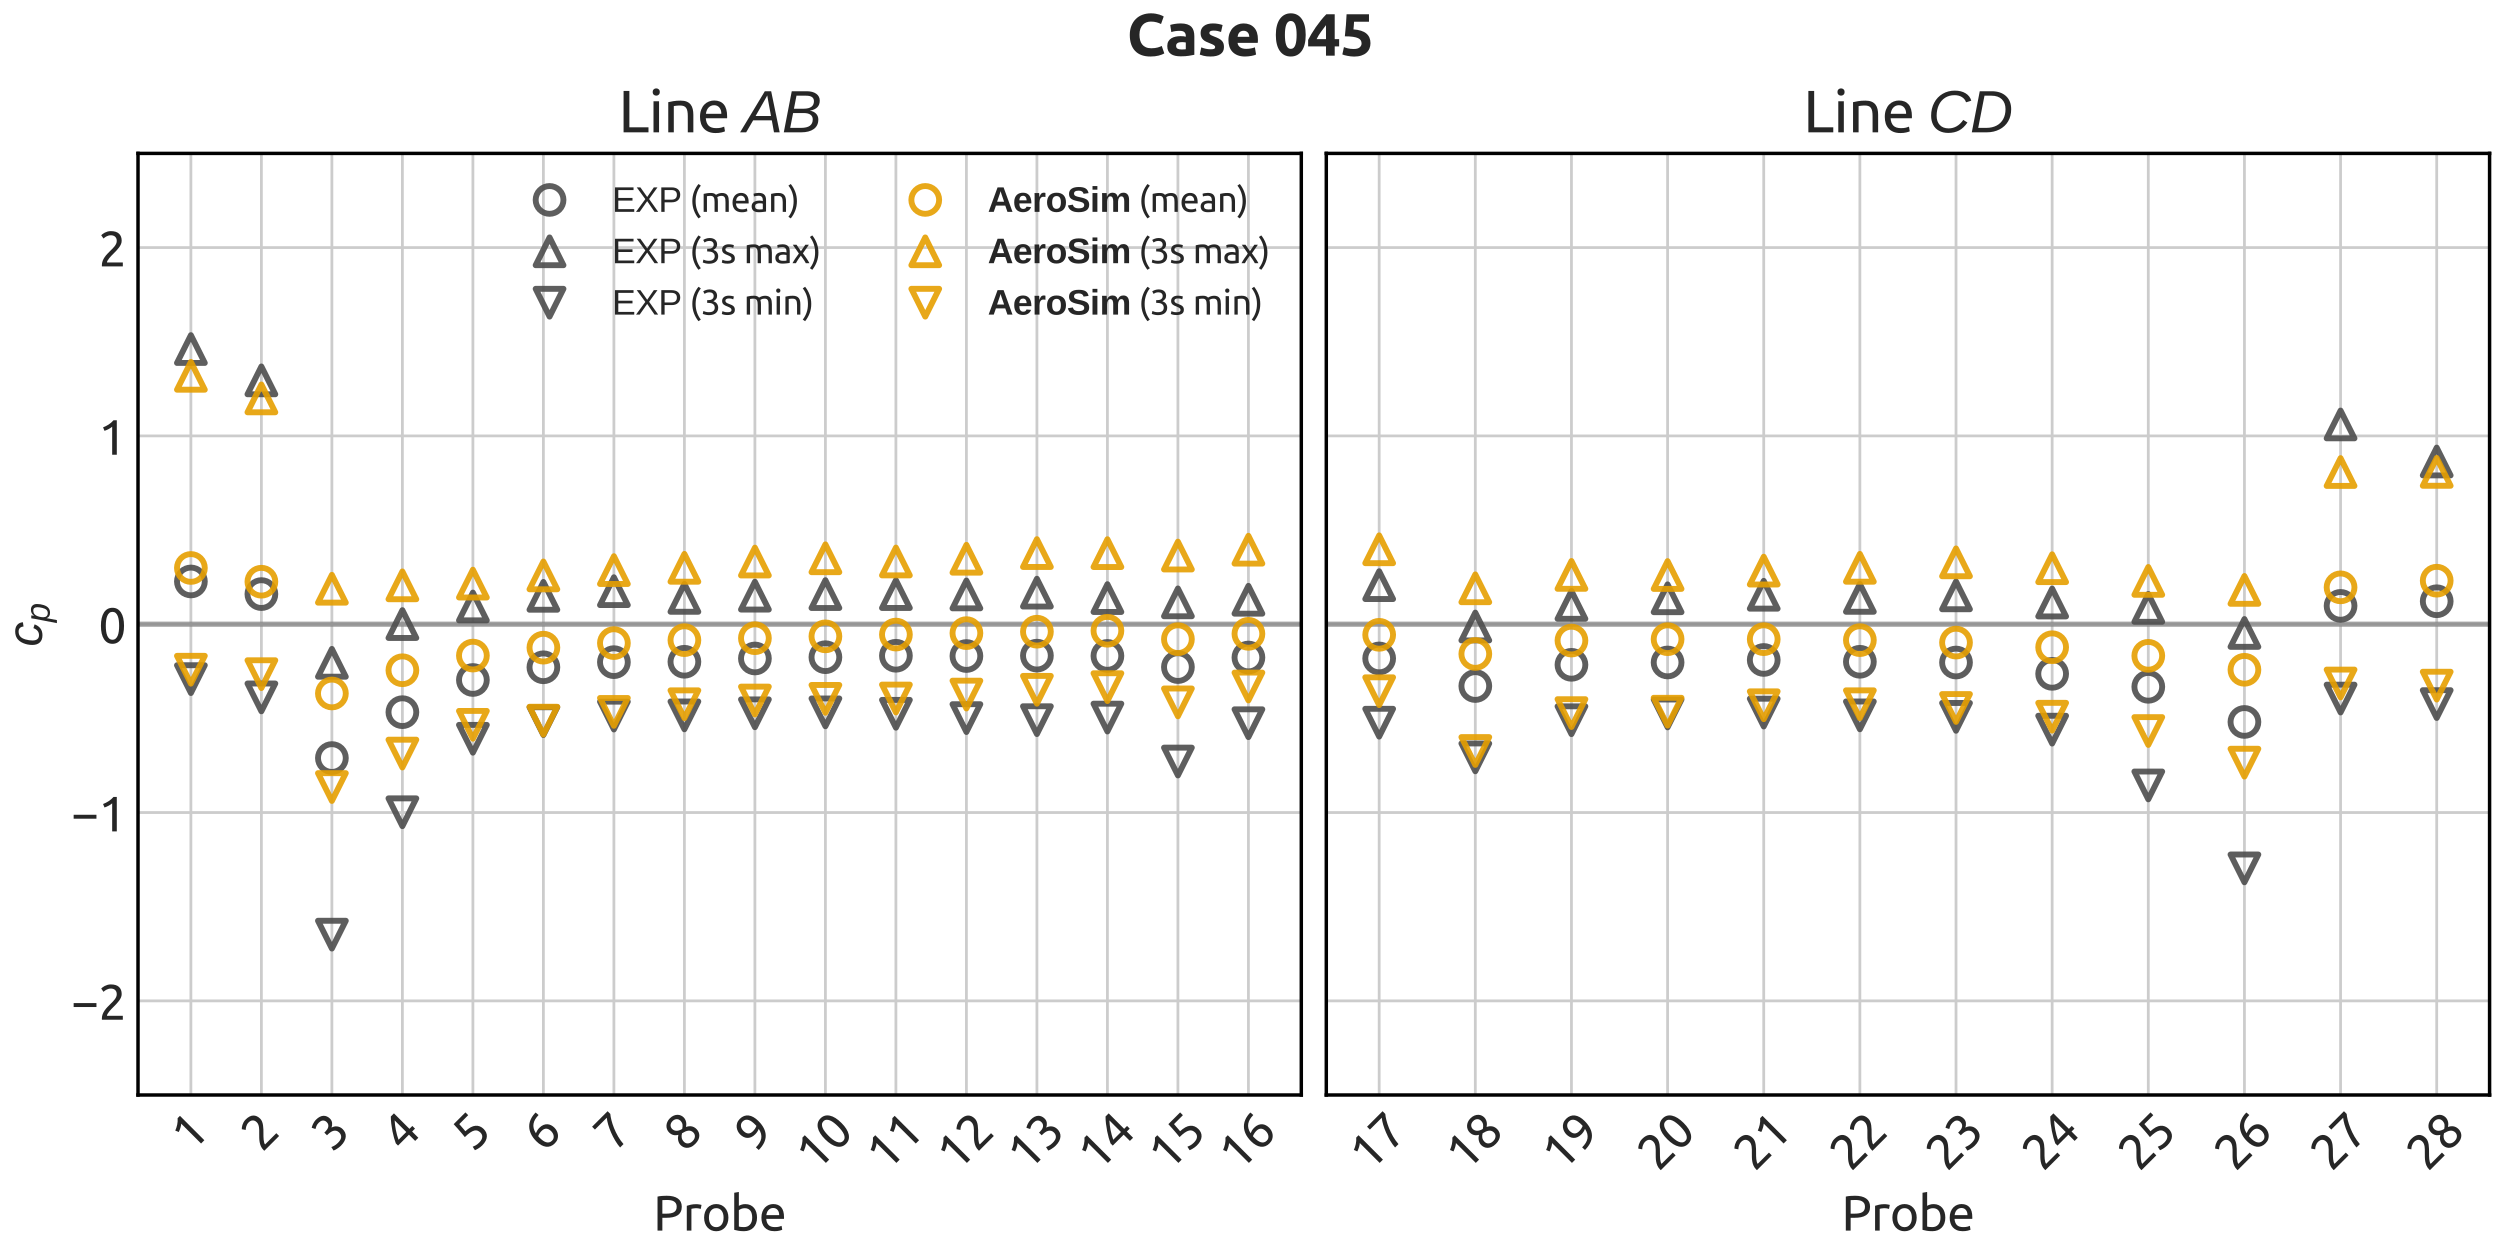 <?xml version="1.0" encoding="utf-8" standalone="no"?>
<!DOCTYPE svg PUBLIC "-//W3C//DTD SVG 1.1//EN"
  "http://www.w3.org/Graphics/SVG/1.1/DTD/svg11.dtd">
<svg xmlns:xlink="http://www.w3.org/1999/xlink" width="720pt" height="360pt" viewBox="0 0 720 360" xmlns="http://www.w3.org/2000/svg" version="1.1">
 <defs>
  <style type="text/css">*{stroke-linejoin: round; stroke-linecap: butt}</style>
 </defs>
 <g id="figure_1">
  <g id="patch_1">
   <path d="M 0 360 
L 720 360 
L 720 0 
L 0 0 
z
" style="fill: #ffffff"/>
  </g>
  <g id="axes_1">
   <g id="patch_2">
    <path d="M 39.747 315.366 
L 374.773 315.366 
L 374.773 44.18 
L 39.747 44.18 
z
" style="fill: #ffffff"/>
   </g>
   <g id="matplotlib.axis_1">
    <g id="xtick_1">
     <g id="line2d_1">
      <path d="M 54.976 315.366 
L 54.976 44.18 
" clip-path="url(#p0ed66d5bb8)" style="fill: none; stroke: #cccccc; stroke-width: 0.8; stroke-linecap: round"/>
     </g>
     <g id="line2d_2"/>
     <g id="text_1">
      <!-- 1 -->
      <g style="fill: #262626" transform="translate(55.109 332.131) rotate(-45) scale(0.14 -0.14)">
       <defs>
        <path id="Ubuntu-31" d="M 595 3520 
Q 960 3661 1305 3881 
Q 1651 4102 1939 4435 
L 2362 4435 
L 2362 0 
L 1766 0 
L 1766 3610 
Q 1690 3539 1578 3462 
Q 1466 3386 1334 3315 
Q 1203 3245 1059 3181 
Q 915 3117 781 3072 
L 595 3520 
z
" transform="scale(0.016)"/>
       </defs>
       <use xlink:href="#Ubuntu-31"/>
      </g>
     </g>
    </g>
    <g id="xtick_2">
     <g id="line2d_3">
      <path d="M 75.28 315.366 
L 75.28 44.18 
" clip-path="url(#p0ed66d5bb8)" style="fill: none; stroke: #cccccc; stroke-width: 0.8; stroke-linecap: round"/>
     </g>
     <g id="line2d_4"/>
     <g id="text_2">
      <!-- 2 -->
      <g style="fill: #262626" transform="translate(75.413 332.131) rotate(-45) scale(0.14 -0.14)">
       <defs>
        <path id="Ubuntu-32" d="M 2989 3302 
Q 2989 3072 2896 2857 
Q 2803 2643 2649 2435 
Q 2496 2227 2304 2025 
Q 2112 1824 1920 1632 
Q 1811 1523 1667 1376 
Q 1523 1229 1395 1069 
Q 1267 909 1180 761 
Q 1094 614 1094 506 
L 3136 506 
L 3136 0 
L 448 0 
Q 442 38 442 76 
Q 442 115 442 147 
Q 442 448 541 707 
Q 640 966 800 1196 
Q 960 1427 1158 1632 
Q 1357 1837 1549 2029 
Q 1709 2182 1853 2332 
Q 1997 2483 2109 2633 
Q 2221 2784 2288 2944 
Q 2355 3104 2355 3283 
Q 2355 3475 2294 3609 
Q 2234 3744 2131 3833 
Q 2029 3923 1891 3964 
Q 1754 4006 1600 4006 
Q 1414 4006 1260 3955 
Q 1107 3904 985 3837 
Q 864 3770 781 3696 
Q 698 3622 653 3584 
L 358 4006 
Q 416 4070 531 4163 
Q 646 4256 806 4339 
Q 966 4422 1164 4480 
Q 1363 4538 1594 4538 
Q 2291 4538 2640 4214 
Q 2989 3891 2989 3302 
z
" transform="scale(0.016)"/>
       </defs>
       <use xlink:href="#Ubuntu-32"/>
      </g>
     </g>
    </g>
    <g id="xtick_3">
     <g id="line2d_5">
      <path d="M 95.585 315.366 
L 95.585 44.18 
" clip-path="url(#p0ed66d5bb8)" style="fill: none; stroke: #cccccc; stroke-width: 0.8; stroke-linecap: round"/>
     </g>
     <g id="line2d_6"/>
     <g id="text_3">
      <!-- 3 -->
      <g style="fill: #262626" transform="translate(95.718 332.131) rotate(-45) scale(0.14 -0.14)">
       <defs>
        <path id="Ubuntu-33" d="M 1446 435 
Q 2016 435 2262 659 
Q 2509 883 2509 1261 
Q 2509 1504 2406 1670 
Q 2304 1837 2137 1936 
Q 1971 2035 1750 2076 
Q 1530 2118 1299 2118 
L 1146 2118 
L 1146 2605 
L 1357 2605 
Q 1517 2605 1686 2637 
Q 1856 2669 1997 2752 
Q 2138 2835 2227 2979 
Q 2317 3123 2317 3341 
Q 2317 3520 2253 3648 
Q 2189 3776 2083 3859 
Q 1978 3942 1840 3977 
Q 1702 4013 1549 4013 
Q 1242 4013 1027 3923 
Q 813 3834 666 3738 
L 435 4192 
Q 512 4243 630 4304 
Q 749 4365 896 4416 
Q 1043 4467 1212 4502 
Q 1382 4538 1568 4538 
Q 1920 4538 2176 4451 
Q 2432 4365 2598 4208 
Q 2765 4051 2848 3836 
Q 2931 3622 2931 3373 
Q 2931 3027 2732 2780 
Q 2534 2534 2253 2406 
Q 2426 2355 2586 2259 
Q 2746 2163 2864 2016 
Q 2982 1869 3056 1677 
Q 3130 1485 3130 1248 
Q 3130 960 3030 713 
Q 2931 467 2723 288 
Q 2515 109 2201 6 
Q 1888 -96 1459 -96 
Q 1293 -96 1117 -70 
Q 941 -45 787 -6 
Q 634 32 518 70 
Q 403 109 352 134 
L 467 653 
Q 576 602 829 518 
Q 1082 435 1446 435 
z
" transform="scale(0.016)"/>
       </defs>
       <use xlink:href="#Ubuntu-33"/>
      </g>
     </g>
    </g>
    <g id="xtick_4">
     <g id="line2d_7">
      <path d="M 115.889 315.366 
L 115.889 44.18 
" clip-path="url(#p0ed66d5bb8)" style="fill: none; stroke: #cccccc; stroke-width: 0.8; stroke-linecap: round"/>
     </g>
     <g id="line2d_8"/>
     <g id="text_4">
      <!-- 4 -->
      <g style="fill: #262626" transform="translate(116.022 332.131) rotate(-45) scale(0.14 -0.14)">
       <defs>
        <path id="Ubuntu-34" d="M 256 1536 
Q 378 1818 589 2192 
Q 800 2566 1065 2963 
Q 1331 3360 1635 3744 
Q 1939 4128 2246 4435 
L 2816 4435 
L 2816 1619 
L 3341 1619 
L 3341 1133 
L 2816 1133 
L 2816 0 
L 2240 0 
L 2240 1133 
L 256 1133 
L 256 1536 
z
M 2240 3731 
Q 2048 3526 1853 3273 
Q 1658 3021 1472 2745 
Q 1286 2470 1123 2182 
Q 960 1894 832 1619 
L 2240 1619 
L 2240 3731 
z
" transform="scale(0.016)"/>
       </defs>
       <use xlink:href="#Ubuntu-34"/>
      </g>
     </g>
    </g>
    <g id="xtick_5">
     <g id="line2d_9">
      <path d="M 136.194 315.366 
L 136.194 44.18 
" clip-path="url(#p0ed66d5bb8)" style="fill: none; stroke: #cccccc; stroke-width: 0.8; stroke-linecap: round"/>
     </g>
     <g id="line2d_10"/>
     <g id="text_5">
      <!-- 5 -->
      <g style="fill: #262626" transform="translate(136.327 332.131) rotate(-45) scale(0.14 -0.14)">
       <defs>
        <path id="Ubuntu-35" d="M 1274 2726 
Q 2240 2688 2691 2304 
Q 3142 1920 3142 1261 
Q 3142 966 3043 716 
Q 2944 467 2742 288 
Q 2541 109 2233 6 
Q 1926 -96 1504 -96 
Q 1338 -96 1165 -70 
Q 992 -45 845 -6 
Q 698 32 582 70 
Q 467 109 416 134 
L 531 653 
Q 640 602 886 518 
Q 1133 435 1491 435 
Q 1779 435 1974 499 
Q 2170 563 2291 672 
Q 2413 781 2467 925 
Q 2522 1069 2522 1229 
Q 2522 1472 2438 1661 
Q 2355 1850 2144 1978 
Q 1933 2106 1581 2173 
Q 1229 2240 691 2240 
Q 730 2554 752 2829 
Q 774 3104 793 3366 
Q 813 3629 825 3888 
Q 838 4147 851 4435 
L 2989 4435 
L 2989 3930 
L 1370 3930 
Q 1363 3834 1350 3670 
Q 1338 3507 1325 3331 
Q 1312 3155 1299 2988 
Q 1286 2822 1274 2726 
z
" transform="scale(0.016)"/>
       </defs>
       <use xlink:href="#Ubuntu-35"/>
      </g>
     </g>
    </g>
    <g id="xtick_6">
     <g id="line2d_11">
      <path d="M 156.499 315.366 
L 156.499 44.18 
" clip-path="url(#p0ed66d5bb8)" style="fill: none; stroke: #cccccc; stroke-width: 0.8; stroke-linecap: round"/>
     </g>
     <g id="line2d_12"/>
     <g id="text_6">
      <!-- 6 -->
      <g style="fill: #262626" transform="translate(156.632 332.131) rotate(-45) scale(0.14 -0.14)">
       <defs>
        <path id="Ubuntu-36" d="M 403 1779 
Q 403 2426 582 2922 
Q 762 3418 1091 3757 
Q 1421 4096 1891 4272 
Q 2362 4448 2950 4454 
L 2995 3955 
Q 2618 3949 2307 3872 
Q 1997 3795 1753 3628 
Q 1510 3462 1344 3196 
Q 1178 2931 1094 2541 
Q 1261 2618 1469 2669 
Q 1677 2720 1901 2720 
Q 2278 2720 2540 2605 
Q 2803 2490 2969 2301 
Q 3136 2112 3209 1865 
Q 3283 1619 3283 1350 
Q 3283 1107 3200 851 
Q 3117 595 2947 384 
Q 2778 173 2515 38 
Q 2253 -96 1894 -96 
Q 1165 -96 784 403 
Q 403 902 403 1779 
z
M 1837 2234 
Q 1613 2234 1421 2192 
Q 1229 2150 1037 2067 
Q 1030 1997 1027 1923 
Q 1024 1850 1024 1779 
Q 1024 1498 1062 1248 
Q 1101 998 1200 809 
Q 1299 621 1465 509 
Q 1632 397 1888 397 
Q 2099 397 2246 486 
Q 2394 576 2490 717 
Q 2586 858 2627 1021 
Q 2669 1184 2669 1338 
Q 2669 1773 2461 2003 
Q 2253 2234 1837 2234 
z
" transform="scale(0.016)"/>
       </defs>
       <use xlink:href="#Ubuntu-36"/>
      </g>
     </g>
    </g>
    <g id="xtick_7">
     <g id="line2d_13">
      <path d="M 176.803 315.366 
L 176.803 44.18 
" clip-path="url(#p0ed66d5bb8)" style="fill: none; stroke: #cccccc; stroke-width: 0.8; stroke-linecap: round"/>
     </g>
     <g id="line2d_14"/>
     <g id="text_7">
      <!-- 7 -->
      <g style="fill: #262626" transform="translate(176.936 332.131) rotate(-45) scale(0.14 -0.14)">
       <defs>
        <path id="Ubuntu-37" d="M 1043 0 
Q 1082 512 1226 1078 
Q 1370 1645 1581 2179 
Q 1792 2714 2045 3171 
Q 2298 3629 2541 3917 
L 384 3917 
L 384 4435 
L 3206 4435 
L 3206 3942 
Q 2995 3699 2739 3273 
Q 2483 2848 2256 2320 
Q 2029 1792 1865 1193 
Q 1702 595 1664 0 
L 1043 0 
z
" transform="scale(0.016)"/>
       </defs>
       <use xlink:href="#Ubuntu-37"/>
      </g>
     </g>
    </g>
    <g id="xtick_8">
     <g id="line2d_15">
      <path d="M 197.108 315.366 
L 197.108 44.18 
" clip-path="url(#p0ed66d5bb8)" style="fill: none; stroke: #cccccc; stroke-width: 0.8; stroke-linecap: round"/>
     </g>
     <g id="line2d_16"/>
     <g id="text_8">
      <!-- 8 -->
      <g style="fill: #262626" transform="translate(197.241 332.131) rotate(-45) scale(0.14 -0.14)">
       <defs>
        <path id="Ubuntu-38" d="M 3258 1152 
Q 3258 883 3165 656 
Q 3072 429 2889 259 
Q 2707 90 2432 -3 
Q 2157 -96 1798 -96 
Q 1382 -96 1104 22 
Q 826 141 659 320 
Q 493 499 422 713 
Q 352 928 352 1120 
Q 352 1306 413 1475 
Q 474 1645 573 1792 
Q 672 1939 803 2057 
Q 934 2176 1082 2266 
Q 454 2624 454 3322 
Q 454 3565 550 3785 
Q 646 4006 822 4172 
Q 998 4339 1248 4438 
Q 1498 4538 1805 4538 
Q 2163 4538 2419 4429 
Q 2675 4320 2838 4150 
Q 3002 3981 3075 3776 
Q 3149 3571 3149 3379 
Q 3149 3194 3094 3030 
Q 3040 2867 2947 2726 
Q 2854 2586 2736 2477 
Q 2618 2368 2490 2285 
Q 3245 1926 3258 1152 
z
M 954 1114 
Q 954 998 995 873 
Q 1037 749 1139 643 
Q 1242 538 1402 467 
Q 1562 397 1805 397 
Q 2022 397 2185 461 
Q 2349 525 2451 624 
Q 2554 723 2605 851 
Q 2656 979 2656 1114 
Q 2656 1318 2579 1472 
Q 2502 1626 2358 1741 
Q 2214 1856 2012 1936 
Q 1811 2016 1555 2074 
Q 1267 1914 1110 1677 
Q 954 1440 954 1114 
z
M 2554 3386 
Q 2554 3482 2512 3597 
Q 2470 3712 2380 3811 
Q 2291 3910 2150 3977 
Q 2010 4045 1805 4045 
Q 1600 4045 1456 3981 
Q 1312 3917 1222 3817 
Q 1133 3718 1091 3600 
Q 1050 3482 1050 3366 
Q 1050 3226 1101 3085 
Q 1152 2944 1261 2822 
Q 1370 2701 1546 2605 
Q 1722 2509 1965 2451 
Q 2234 2611 2394 2825 
Q 2554 3040 2554 3386 
z
" transform="scale(0.016)"/>
       </defs>
       <use xlink:href="#Ubuntu-38"/>
      </g>
     </g>
    </g>
    <g id="xtick_9">
     <g id="line2d_17">
      <path d="M 217.413 315.366 
L 217.413 44.18 
" clip-path="url(#p0ed66d5bb8)" style="fill: none; stroke: #cccccc; stroke-width: 0.8; stroke-linecap: round"/>
     </g>
     <g id="line2d_18"/>
     <g id="text_9">
      <!-- 9 -->
      <g style="fill: #262626" transform="translate(217.546 332.131) rotate(-45) scale(0.14 -0.14)">
       <defs>
        <path id="Ubuntu-39" d="M 3206 2662 
Q 3206 1344 2550 669 
Q 1894 -6 602 -13 
L 582 486 
Q 986 486 1309 563 
Q 1632 640 1875 809 
Q 2118 979 2281 1248 
Q 2445 1517 2522 1907 
Q 2355 1830 2144 1782 
Q 1933 1734 1709 1734 
Q 1331 1734 1068 1846 
Q 806 1958 640 2147 
Q 474 2336 400 2582 
Q 326 2829 326 3098 
Q 326 3334 409 3590 
Q 493 3846 662 4057 
Q 832 4269 1094 4403 
Q 1357 4538 1715 4538 
Q 2080 4538 2358 4410 
Q 2637 4282 2825 4038 
Q 3014 3795 3110 3446 
Q 3206 3098 3206 2662 
z
M 1773 2221 
Q 1997 2221 2195 2262 
Q 2394 2304 2579 2387 
Q 2586 2458 2586 2525 
Q 2586 2592 2586 2662 
Q 2586 2938 2547 3190 
Q 2509 3443 2409 3632 
Q 2310 3821 2144 3933 
Q 1978 4045 1722 4045 
Q 1510 4045 1363 3955 
Q 1216 3866 1120 3728 
Q 1024 3590 982 3427 
Q 941 3264 941 3110 
Q 941 2675 1149 2448 
Q 1357 2221 1773 2221 
z
" transform="scale(0.016)"/>
       </defs>
       <use xlink:href="#Ubuntu-39"/>
      </g>
     </g>
    </g>
    <g id="xtick_10">
     <g id="line2d_19">
      <path d="M 237.717 315.366 
L 237.717 44.18 
" clip-path="url(#p0ed66d5bb8)" style="fill: none; stroke: #cccccc; stroke-width: 0.8; stroke-linecap: round"/>
     </g>
     <g id="line2d_20"/>
     <g id="text_10">
      <!-- 10 -->
      <g style="fill: #262626" transform="translate(235.058 337.715) rotate(-45) scale(0.14 -0.14)">
       <defs>
        <path id="Ubuntu-30" d="M 320 2221 
Q 320 3334 713 3936 
Q 1107 4538 1805 4538 
Q 2502 4538 2896 3936 
Q 3290 3334 3290 2221 
Q 3290 1107 2896 505 
Q 2502 -96 1805 -96 
Q 1107 -96 713 505 
Q 320 1107 320 2221 
z
M 2662 2221 
Q 2662 2586 2620 2912 
Q 2579 3238 2480 3481 
Q 2381 3725 2214 3869 
Q 2048 4013 1805 4013 
Q 1562 4013 1395 3869 
Q 1229 3725 1129 3481 
Q 1030 3238 988 2912 
Q 947 2586 947 2221 
Q 947 1856 988 1529 
Q 1030 1203 1129 960 
Q 1229 717 1395 573 
Q 1562 429 1805 429 
Q 2048 429 2214 573 
Q 2381 717 2480 960 
Q 2579 1203 2620 1529 
Q 2662 1856 2662 2221 
z
" transform="scale(0.016)"/>
       </defs>
       <use xlink:href="#Ubuntu-31"/>
       <use xlink:href="#Ubuntu-30" x="56.4"/>
      </g>
     </g>
    </g>
    <g id="xtick_11">
     <g id="line2d_21">
      <path d="M 258.022 315.366 
L 258.022 44.18 
" clip-path="url(#p0ed66d5bb8)" style="fill: none; stroke: #cccccc; stroke-width: 0.8; stroke-linecap: round"/>
     </g>
     <g id="line2d_22"/>
     <g id="text_11">
      <!-- 11 -->
      <g style="fill: #262626" transform="translate(255.363 337.715) rotate(-45) scale(0.14 -0.14)">
       <use xlink:href="#Ubuntu-31"/>
       <use xlink:href="#Ubuntu-31" x="56.4"/>
      </g>
     </g>
    </g>
    <g id="xtick_12">
     <g id="line2d_23">
      <path d="M 278.326 315.366 
L 278.326 44.18 
" clip-path="url(#p0ed66d5bb8)" style="fill: none; stroke: #cccccc; stroke-width: 0.8; stroke-linecap: round"/>
     </g>
     <g id="line2d_24"/>
     <g id="text_12">
      <!-- 12 -->
      <g style="fill: #262626" transform="translate(275.668 337.715) rotate(-45) scale(0.14 -0.14)">
       <use xlink:href="#Ubuntu-31"/>
       <use xlink:href="#Ubuntu-32" x="56.4"/>
      </g>
     </g>
    </g>
    <g id="xtick_13">
     <g id="line2d_25">
      <path d="M 298.631 315.366 
L 298.631 44.18 
" clip-path="url(#p0ed66d5bb8)" style="fill: none; stroke: #cccccc; stroke-width: 0.8; stroke-linecap: round"/>
     </g>
     <g id="line2d_26"/>
     <g id="text_13">
      <!-- 13 -->
      <g style="fill: #262626" transform="translate(295.972 337.715) rotate(-45) scale(0.14 -0.14)">
       <use xlink:href="#Ubuntu-31"/>
       <use xlink:href="#Ubuntu-33" x="56.4"/>
      </g>
     </g>
    </g>
    <g id="xtick_14">
     <g id="line2d_27">
      <path d="M 318.936 315.366 
L 318.936 44.18 
" clip-path="url(#p0ed66d5bb8)" style="fill: none; stroke: #cccccc; stroke-width: 0.8; stroke-linecap: round"/>
     </g>
     <g id="line2d_28"/>
     <g id="text_14">
      <!-- 14 -->
      <g style="fill: #262626" transform="translate(316.277 337.715) rotate(-45) scale(0.14 -0.14)">
       <use xlink:href="#Ubuntu-31"/>
       <use xlink:href="#Ubuntu-34" x="56.4"/>
      </g>
     </g>
    </g>
    <g id="xtick_15">
     <g id="line2d_29">
      <path d="M 339.24 315.366 
L 339.24 44.18 
" clip-path="url(#p0ed66d5bb8)" style="fill: none; stroke: #cccccc; stroke-width: 0.8; stroke-linecap: round"/>
     </g>
     <g id="line2d_30"/>
     <g id="text_15">
      <!-- 15 -->
      <g style="fill: #262626" transform="translate(336.581 337.715) rotate(-45) scale(0.14 -0.14)">
       <use xlink:href="#Ubuntu-31"/>
       <use xlink:href="#Ubuntu-35" x="56.4"/>
      </g>
     </g>
    </g>
    <g id="xtick_16">
     <g id="line2d_31">
      <path d="M 359.545 315.366 
L 359.545 44.18 
" clip-path="url(#p0ed66d5bb8)" style="fill: none; stroke: #cccccc; stroke-width: 0.8; stroke-linecap: round"/>
     </g>
     <g id="line2d_32"/>
     <g id="text_16">
      <!-- 16 -->
      <g style="fill: #262626" transform="translate(356.886 337.715) rotate(-45) scale(0.14 -0.14)">
       <use xlink:href="#Ubuntu-31"/>
       <use xlink:href="#Ubuntu-36" x="56.4"/>
      </g>
     </g>
    </g>
    <g id="text_17">
     <!-- Probe -->
     <g style="fill: #262626" transform="translate(188.136 354.41) scale(0.14 -0.14)">
      <defs>
       <path id="Ubuntu-50" d="M 1728 4480 
Q 2662 4480 3164 4125 
Q 3667 3770 3667 3066 
Q 3667 2682 3529 2410 
Q 3392 2138 3133 1968 
Q 2874 1798 2502 1721 
Q 2131 1645 1664 1645 
L 1171 1645 
L 1171 0 
L 550 0 
L 550 4371 
Q 813 4435 1136 4457 
Q 1459 4480 1728 4480 
z
M 1779 3936 
Q 1382 3936 1171 3917 
L 1171 2176 
L 1638 2176 
Q 1958 2176 2214 2217 
Q 2470 2259 2646 2358 
Q 2822 2458 2918 2630 
Q 3014 2803 3014 3072 
Q 3014 3328 2915 3494 
Q 2816 3661 2646 3760 
Q 2477 3859 2253 3897 
Q 2029 3936 1779 3936 
z
" transform="scale(0.016)"/>
       <path id="Ubuntu-72" d="M 1741 3398 
Q 1818 3398 1917 3388 
Q 2016 3379 2112 3363 
Q 2208 3347 2288 3331 
Q 2368 3315 2406 3302 
L 2304 2784 
Q 2234 2810 2070 2845 
Q 1907 2880 1651 2880 
Q 1485 2880 1321 2845 
Q 1158 2810 1107 2797 
L 1107 0 
L 512 0 
L 512 3187 
Q 723 3264 1036 3331 
Q 1350 3398 1741 3398 
z
" transform="scale(0.016)"/>
       <path id="Ubuntu-6f" d="M 3450 1664 
Q 3450 1267 3334 947 
Q 3219 627 3011 396 
Q 2803 166 2515 41 
Q 2227 -83 1888 -83 
Q 1549 -83 1261 41 
Q 973 166 765 396 
Q 557 627 441 947 
Q 326 1267 326 1664 
Q 326 2054 441 2377 
Q 557 2701 765 2931 
Q 973 3162 1261 3286 
Q 1549 3411 1888 3411 
Q 2227 3411 2515 3286 
Q 2803 3162 3011 2931 
Q 3219 2701 3334 2377 
Q 3450 2054 3450 1664 
z
M 2829 1664 
Q 2829 2227 2576 2556 
Q 2323 2886 1888 2886 
Q 1453 2886 1200 2556 
Q 947 2227 947 1664 
Q 947 1101 1200 771 
Q 1453 442 1888 442 
Q 2323 442 2576 771 
Q 2829 1101 2829 1664 
z
" transform="scale(0.016)"/>
       <path id="Ubuntu-62" d="M 1107 3181 
Q 1216 3251 1437 3328 
Q 1658 3405 1946 3405 
Q 2304 3405 2582 3277 
Q 2861 3149 3053 2918 
Q 3245 2688 3344 2368 
Q 3443 2048 3443 1664 
Q 3443 1261 3324 937 
Q 3206 614 2988 390 
Q 2771 166 2464 44 
Q 2157 -77 1773 -77 
Q 1357 -77 1037 -19 
Q 717 38 512 96 
L 512 4864 
L 1107 4966 
L 1107 3181 
z
M 1107 518 
Q 1197 493 1360 470 
Q 1523 448 1766 448 
Q 2246 448 2534 765 
Q 2822 1082 2822 1664 
Q 2822 1920 2771 2144 
Q 2720 2368 2605 2531 
Q 2490 2694 2307 2787 
Q 2125 2880 1869 2880 
Q 1626 2880 1421 2797 
Q 1216 2714 1107 2624 
L 1107 518 
z
" transform="scale(0.016)"/>
       <path id="Ubuntu-65" d="M 326 1658 
Q 326 2099 454 2428 
Q 582 2758 793 2976 
Q 1005 3194 1280 3302 
Q 1555 3411 1843 3411 
Q 2515 3411 2873 2992 
Q 3232 2573 3232 1715 
Q 3232 1677 3232 1616 
Q 3232 1555 3226 1504 
L 947 1504 
Q 986 986 1248 717 
Q 1510 448 2067 448 
Q 2381 448 2595 502 
Q 2810 557 2918 608 
L 3002 109 
Q 2893 51 2621 -13 
Q 2349 -77 2003 -77 
Q 1568 -77 1251 54 
Q 934 186 729 416 
Q 525 646 425 963 
Q 326 1280 326 1658 
z
M 2611 1984 
Q 2618 2387 2410 2646 
Q 2202 2906 1837 2906 
Q 1632 2906 1475 2826 
Q 1318 2746 1209 2618 
Q 1101 2490 1040 2323 
Q 979 2157 960 1984 
L 2611 1984 
z
" transform="scale(0.016)"/>
      </defs>
      <use xlink:href="#Ubuntu-50"/>
      <use xlink:href="#Ubuntu-72" x="60.8"/>
      <use xlink:href="#Ubuntu-6f" x="99.4"/>
      <use xlink:href="#Ubuntu-62" x="158.4"/>
      <use xlink:href="#Ubuntu-65" x="217.3"/>
     </g>
    </g>
   </g>
   <g id="matplotlib.axis_2">
    <g id="ytick_1">
     <g id="line2d_33">
      <path d="M 39.747 288.247 
L 374.773 288.247 
" clip-path="url(#p0ed66d5bb8)" style="fill: none; stroke: #cccccc; stroke-width: 0.8; stroke-linecap: round"/>
     </g>
     <g id="line2d_34"/>
     <g id="text_18">
      <!-- −2 -->
      <g style="fill: #262626" transform="translate(20.453 293.679) scale(0.14 -0.14)">
       <defs>
        <path id="Ubuntu-2212" d="M 339 2138 
L 3270 2138 
L 3270 1632 
L 339 1632 
L 339 2138 
z
" transform="scale(0.016)"/>
       </defs>
       <use xlink:href="#Ubuntu-2212"/>
       <use xlink:href="#Ubuntu-32" x="56.4"/>
      </g>
     </g>
    </g>
    <g id="ytick_2">
     <g id="line2d_35">
      <path d="M 39.747 234.01 
L 374.773 234.01 
" clip-path="url(#p0ed66d5bb8)" style="fill: none; stroke: #cccccc; stroke-width: 0.8; stroke-linecap: round"/>
     </g>
     <g id="line2d_36"/>
     <g id="text_19">
      <!-- −1 -->
      <g style="fill: #262626" transform="translate(20.453 239.442) scale(0.14 -0.14)">
       <use xlink:href="#Ubuntu-2212"/>
       <use xlink:href="#Ubuntu-31" x="56.4"/>
      </g>
     </g>
    </g>
    <g id="ytick_3">
     <g id="line2d_37">
      <path d="M 39.747 179.773 
L 374.773 179.773 
" clip-path="url(#p0ed66d5bb8)" style="fill: none; stroke: #cccccc; stroke-width: 0.8; stroke-linecap: round"/>
     </g>
     <g id="line2d_38"/>
     <g id="text_20">
      <!-- 0 -->
      <g style="fill: #262626" transform="translate(28.35 185.205) scale(0.14 -0.14)">
       <use xlink:href="#Ubuntu-30"/>
      </g>
     </g>
    </g>
    <g id="ytick_4">
     <g id="line2d_39">
      <path d="M 39.747 125.536 
L 374.773 125.536 
" clip-path="url(#p0ed66d5bb8)" style="fill: none; stroke: #cccccc; stroke-width: 0.8; stroke-linecap: round"/>
     </g>
     <g id="line2d_40"/>
     <g id="text_21">
      <!-- 1 -->
      <g style="fill: #262626" transform="translate(28.35 130.968) scale(0.14 -0.14)">
       <use xlink:href="#Ubuntu-31"/>
      </g>
     </g>
    </g>
    <g id="ytick_5">
     <g id="line2d_41">
      <path d="M 39.747 71.299 
L 374.773 71.299 
" clip-path="url(#p0ed66d5bb8)" style="fill: none; stroke: #cccccc; stroke-width: 0.8; stroke-linecap: round"/>
     </g>
     <g id="line2d_42"/>
     <g id="text_22">
      <!-- 2 -->
      <g style="fill: #262626" transform="translate(28.35 76.73) scale(0.14 -0.14)">
       <use xlink:href="#Ubuntu-32"/>
      </g>
     </g>
    </g>
    <g id="text_23">
     <!-- $ c_p $ -->
     <g style="fill: #262626" transform="translate(12.113 186.213) rotate(-90) scale(0.14 -0.14)">
      <defs>
       <path id="LiberationSans-Italic-63" d="M 1466 381 
Q 2106 381 2369 1100 
L 2856 947 
Q 2478 -63 1453 -63 
Q 853 -63 531 278 
Q 209 619 209 1234 
Q 209 1859 436 2396 
Q 663 2934 1036 3189 
Q 1409 3444 1953 3444 
Q 2481 3444 2789 3178 
Q 3097 2913 3128 2450 
L 2575 2372 
Q 2556 2675 2387 2839 
Q 2219 3003 1934 3003 
Q 1541 3003 1297 2792 
Q 1053 2581 918 2122 
Q 784 1663 784 1216 
Q 784 381 1466 381 
z
" transform="scale(0.016)"/>
       <path id="LiberationSans-Italic-70" d="M 1731 -63 
Q 1347 -63 1105 100 
Q 863 263 763 556 
L 747 556 
Q 747 522 720 353 
Q 694 184 400 -1328 
L -159 -1328 
L 619 2691 
Q 691 3038 728 3381 
L 1250 3381 
Q 1250 3297 1229 3123 
Q 1209 2950 1197 2878 
L 1209 2878 
Q 1438 3175 1691 3309 
Q 1944 3444 2316 3444 
Q 2806 3444 3079 3148 
Q 3353 2853 3353 2338 
Q 3353 1703 3161 1108 
Q 2969 513 2620 225 
Q 2272 -63 1731 -63 
z
M 2153 3009 
Q 1844 3009 1623 2882 
Q 1403 2756 1250 2501 
Q 1097 2247 1009 1864 
Q 922 1481 922 1178 
Q 922 788 1120 570 
Q 1319 353 1672 353 
Q 2059 353 2284 589 
Q 2509 825 2637 1339 
Q 2766 1853 2766 2238 
Q 2766 2622 2619 2815 
Q 2472 3009 2153 3009 
z
" transform="scale(0.016)"/>
      </defs>
      <use xlink:href="#LiberationSans-Italic-63" transform="translate(0 0.188)"/>
      <use xlink:href="#LiberationSans-Italic-70" transform="translate(50 -15.661) scale(0.7)"/>
     </g>
    </g>
   </g>
   <g id="line2d_43">
    <path d="M 39.747 179.773 
L 374.773 179.773 
" clip-path="url(#p0ed66d5bb8)" style="fill: none; stroke: #808080; stroke-opacity: 0.7; stroke-width: 1.5; stroke-linecap: round"/>
   </g>
   <g id="line2d_44">
    <defs>
     <path id="m09e54e7588" d="M 0 4 
C 1.061 4 2.078 3.579 2.828 2.828 
C 3.579 2.078 4 1.061 4 0 
C 4 -1.061 3.579 -2.078 2.828 -2.828 
C 2.078 -3.579 1.061 -4 0 -4 
C -1.061 -4 -2.078 -3.579 -2.828 -2.828 
C -3.579 -2.078 -4 -1.061 -4 0 
C -4 1.061 -3.579 2.078 -2.828 2.828 
C -2.078 3.579 -1.061 4 0 4 
z
" style="stroke: #4d4d4d; stroke-opacity: 0.9; stroke-width: 1.7"/>
    </defs>
    <g clip-path="url(#p0ed66d5bb8)">
     <use xlink:href="#m09e54e7588" x="54.976" y="167.461" style="fill-opacity: 0; stroke: #4d4d4d; stroke-opacity: 0.9; stroke-width: 1.7"/>
     <use xlink:href="#m09e54e7588" x="75.28" y="171.099" style="fill-opacity: 0; stroke: #4d4d4d; stroke-opacity: 0.9; stroke-width: 1.7"/>
     <use xlink:href="#m09e54e7588" x="95.585" y="218.321" style="fill-opacity: 0; stroke: #4d4d4d; stroke-opacity: 0.9; stroke-width: 1.7"/>
     <use xlink:href="#m09e54e7588" x="115.889" y="205.105" style="fill-opacity: 0; stroke: #4d4d4d; stroke-opacity: 0.9; stroke-width: 1.7"/>
     <use xlink:href="#m09e54e7588" x="136.194" y="195.836" style="fill-opacity: 0; stroke: #4d4d4d; stroke-opacity: 0.9; stroke-width: 1.7"/>
     <use xlink:href="#m09e54e7588" x="156.499" y="192.176" style="fill-opacity: 0; stroke: #4d4d4d; stroke-opacity: 0.9; stroke-width: 1.7"/>
     <use xlink:href="#m09e54e7588" x="176.803" y="190.701" style="fill-opacity: 0; stroke: #4d4d4d; stroke-opacity: 0.9; stroke-width: 1.7"/>
     <use xlink:href="#m09e54e7588" x="197.108" y="190.589" style="fill-opacity: 0; stroke: #4d4d4d; stroke-opacity: 0.9; stroke-width: 1.7"/>
     <use xlink:href="#m09e54e7588" x="217.413" y="189.641" style="fill-opacity: 0; stroke: #4d4d4d; stroke-opacity: 0.9; stroke-width: 1.7"/>
     <use xlink:href="#m09e54e7588" x="237.717" y="189.274" style="fill-opacity: 0; stroke: #4d4d4d; stroke-opacity: 0.9; stroke-width: 1.7"/>
     <use xlink:href="#m09e54e7588" x="258.022" y="188.858" style="fill-opacity: 0; stroke: #4d4d4d; stroke-opacity: 0.9; stroke-width: 1.7"/>
     <use xlink:href="#m09e54e7588" x="278.326" y="188.936" style="fill-opacity: 0; stroke: #4d4d4d; stroke-opacity: 0.9; stroke-width: 1.7"/>
     <use xlink:href="#m09e54e7588" x="298.631" y="188.829" style="fill-opacity: 0; stroke: #4d4d4d; stroke-opacity: 0.9; stroke-width: 1.7"/>
     <use xlink:href="#m09e54e7588" x="318.936" y="188.905" style="fill-opacity: 0; stroke: #4d4d4d; stroke-opacity: 0.9; stroke-width: 1.7"/>
     <use xlink:href="#m09e54e7588" x="339.24" y="192.116" style="fill-opacity: 0; stroke: #4d4d4d; stroke-opacity: 0.9; stroke-width: 1.7"/>
     <use xlink:href="#m09e54e7588" x="359.545" y="189.365" style="fill-opacity: 0; stroke: #4d4d4d; stroke-opacity: 0.9; stroke-width: 1.7"/>
    </g>
   </g>
   <g id="line2d_45">
    <defs>
     <path id="m70056f97bc" d="M 0 -4 
L -4 4 
L 4 4 
z
" style="stroke: #4d4d4d; stroke-opacity: 0.9; stroke-width: 1.7; stroke-linejoin: miter"/>
    </defs>
    <g clip-path="url(#p0ed66d5bb8)">
     <use xlink:href="#m70056f97bc" x="54.976" y="100.527" style="fill-opacity: 0; stroke: #4d4d4d; stroke-opacity: 0.9; stroke-width: 1.7; stroke-linejoin: miter"/>
     <use xlink:href="#m70056f97bc" x="75.28" y="109.548" style="fill-opacity: 0; stroke: #4d4d4d; stroke-opacity: 0.9; stroke-width: 1.7; stroke-linejoin: miter"/>
     <use xlink:href="#m70056f97bc" x="95.585" y="190.894" style="fill-opacity: 0; stroke: #4d4d4d; stroke-opacity: 0.9; stroke-width: 1.7; stroke-linejoin: miter"/>
     <use xlink:href="#m70056f97bc" x="115.889" y="179.73" style="fill-opacity: 0; stroke: #4d4d4d; stroke-opacity: 0.9; stroke-width: 1.7; stroke-linejoin: miter"/>
     <use xlink:href="#m70056f97bc" x="136.194" y="174.667" style="fill-opacity: 0; stroke: #4d4d4d; stroke-opacity: 0.9; stroke-width: 1.7; stroke-linejoin: miter"/>
     <use xlink:href="#m70056f97bc" x="156.499" y="171.605" style="fill-opacity: 0; stroke: #4d4d4d; stroke-opacity: 0.9; stroke-width: 1.7; stroke-linejoin: miter"/>
     <use xlink:href="#m70056f97bc" x="176.803" y="170.259" style="fill-opacity: 0; stroke: #4d4d4d; stroke-opacity: 0.9; stroke-width: 1.7; stroke-linejoin: miter"/>
     <use xlink:href="#m70056f97bc" x="197.108" y="172.186" style="fill-opacity: 0; stroke: #4d4d4d; stroke-opacity: 0.9; stroke-width: 1.7; stroke-linejoin: miter"/>
     <use xlink:href="#m70056f97bc" x="217.413" y="171.549" style="fill-opacity: 0; stroke: #4d4d4d; stroke-opacity: 0.9; stroke-width: 1.7; stroke-linejoin: miter"/>
     <use xlink:href="#m70056f97bc" x="237.717" y="171.102" style="fill-opacity: 0; stroke: #4d4d4d; stroke-opacity: 0.9; stroke-width: 1.7; stroke-linejoin: miter"/>
     <use xlink:href="#m70056f97bc" x="258.022" y="171.096" style="fill-opacity: 0; stroke: #4d4d4d; stroke-opacity: 0.9; stroke-width: 1.7; stroke-linejoin: miter"/>
     <use xlink:href="#m70056f97bc" x="278.326" y="171.202" style="fill-opacity: 0; stroke: #4d4d4d; stroke-opacity: 0.9; stroke-width: 1.7; stroke-linejoin: miter"/>
     <use xlink:href="#m70056f97bc" x="298.631" y="170.683" style="fill-opacity: 0; stroke: #4d4d4d; stroke-opacity: 0.9; stroke-width: 1.7; stroke-linejoin: miter"/>
     <use xlink:href="#m70056f97bc" x="318.936" y="172.248" style="fill-opacity: 0; stroke: #4d4d4d; stroke-opacity: 0.9; stroke-width: 1.7; stroke-linejoin: miter"/>
     <use xlink:href="#m70056f97bc" x="339.24" y="173.485" style="fill-opacity: 0; stroke: #4d4d4d; stroke-opacity: 0.9; stroke-width: 1.7; stroke-linejoin: miter"/>
     <use xlink:href="#m70056f97bc" x="359.545" y="172.733" style="fill-opacity: 0; stroke: #4d4d4d; stroke-opacity: 0.9; stroke-width: 1.7; stroke-linejoin: miter"/>
    </g>
   </g>
   <g id="line2d_46">
    <defs>
     <path id="m513c625806" d="M -0 4 
L 4 -4 
L -4 -4 
z
" style="stroke: #4d4d4d; stroke-opacity: 0.9; stroke-width: 1.7; stroke-linejoin: miter"/>
    </defs>
    <g clip-path="url(#p0ed66d5bb8)">
     <use xlink:href="#m513c625806" x="54.976" y="195.591" style="fill-opacity: 0; stroke: #4d4d4d; stroke-opacity: 0.9; stroke-width: 1.7; stroke-linejoin: miter"/>
     <use xlink:href="#m513c625806" x="75.28" y="200.853" style="fill-opacity: 0; stroke: #4d4d4d; stroke-opacity: 0.9; stroke-width: 1.7; stroke-linejoin: miter"/>
     <use xlink:href="#m513c625806" x="95.585" y="269.179" style="fill-opacity: 0; stroke: #4d4d4d; stroke-opacity: 0.9; stroke-width: 1.7; stroke-linejoin: miter"/>
     <use xlink:href="#m513c625806" x="115.889" y="233.933" style="fill-opacity: 0; stroke: #4d4d4d; stroke-opacity: 0.9; stroke-width: 1.7; stroke-linejoin: miter"/>
     <use xlink:href="#m513c625806" x="136.194" y="212.766" style="fill-opacity: 0; stroke: #4d4d4d; stroke-opacity: 0.9; stroke-width: 1.7; stroke-linejoin: miter"/>
     <use xlink:href="#m513c625806" x="156.499" y="207.683" style="fill-opacity: 0; stroke: #4d4d4d; stroke-opacity: 0.9; stroke-width: 1.7; stroke-linejoin: miter"/>
     <use xlink:href="#m513c625806" x="176.803" y="206.081" style="fill-opacity: 0; stroke: #4d4d4d; stroke-opacity: 0.9; stroke-width: 1.7; stroke-linejoin: miter"/>
     <use xlink:href="#m513c625806" x="197.108" y="206.028" style="fill-opacity: 0; stroke: #4d4d4d; stroke-opacity: 0.9; stroke-width: 1.7; stroke-linejoin: miter"/>
     <use xlink:href="#m513c625806" x="217.413" y="205.429" style="fill-opacity: 0; stroke: #4d4d4d; stroke-opacity: 0.9; stroke-width: 1.7; stroke-linejoin: miter"/>
     <use xlink:href="#m513c625806" x="237.717" y="205.16" style="fill-opacity: 0; stroke: #4d4d4d; stroke-opacity: 0.9; stroke-width: 1.7; stroke-linejoin: miter"/>
     <use xlink:href="#m513c625806" x="258.022" y="205.57" style="fill-opacity: 0; stroke: #4d4d4d; stroke-opacity: 0.9; stroke-width: 1.7; stroke-linejoin: miter"/>
     <use xlink:href="#m513c625806" x="278.326" y="206.813" style="fill-opacity: 0; stroke: #4d4d4d; stroke-opacity: 0.9; stroke-width: 1.7; stroke-linejoin: miter"/>
     <use xlink:href="#m513c625806" x="298.631" y="207.403" style="fill-opacity: 0; stroke: #4d4d4d; stroke-opacity: 0.9; stroke-width: 1.7; stroke-linejoin: miter"/>
     <use xlink:href="#m513c625806" x="318.936" y="206.663" style="fill-opacity: 0; stroke: #4d4d4d; stroke-opacity: 0.9; stroke-width: 1.7; stroke-linejoin: miter"/>
     <use xlink:href="#m513c625806" x="339.24" y="219.323" style="fill-opacity: 0; stroke: #4d4d4d; stroke-opacity: 0.9; stroke-width: 1.7; stroke-linejoin: miter"/>
     <use xlink:href="#m513c625806" x="359.545" y="208.284" style="fill-opacity: 0; stroke: #4d4d4d; stroke-opacity: 0.9; stroke-width: 1.7; stroke-linejoin: miter"/>
    </g>
   </g>
   <g id="line2d_47">
    <defs>
     <path id="m64f81a5f0e" d="M 0 4 
C 1.061 4 2.078 3.579 2.828 2.828 
C 3.579 2.078 4 1.061 4 0 
C 4 -1.061 3.579 -2.078 2.828 -2.828 
C 2.078 -3.579 1.061 -4 0 -4 
C -1.061 -4 -2.078 -3.579 -2.828 -2.828 
C -3.579 -2.078 -4 -1.061 -4 0 
C -4 1.061 -3.579 2.078 -2.828 2.828 
C -2.078 3.579 -1.061 4 0 4 
z
" style="stroke: #e69f00; stroke-opacity: 0.9; stroke-width: 1.7"/>
    </defs>
    <g clip-path="url(#p0ed66d5bb8)">
     <use xlink:href="#m64f81a5f0e" x="54.976" y="163.576" style="fill-opacity: 0; stroke: #e69f00; stroke-opacity: 0.9; stroke-width: 1.7"/>
     <use xlink:href="#m64f81a5f0e" x="75.28" y="167.533" style="fill-opacity: 0; stroke: #e69f00; stroke-opacity: 0.9; stroke-width: 1.7"/>
     <use xlink:href="#m64f81a5f0e" x="95.585" y="199.721" style="fill-opacity: 0; stroke: #e69f00; stroke-opacity: 0.9; stroke-width: 1.7"/>
     <use xlink:href="#m64f81a5f0e" x="115.889" y="193.032" style="fill-opacity: 0; stroke: #e69f00; stroke-opacity: 0.9; stroke-width: 1.7"/>
     <use xlink:href="#m64f81a5f0e" x="136.194" y="188.809" style="fill-opacity: 0; stroke: #e69f00; stroke-opacity: 0.9; stroke-width: 1.7"/>
     <use xlink:href="#m64f81a5f0e" x="156.499" y="186.528" style="fill-opacity: 0; stroke: #e69f00; stroke-opacity: 0.9; stroke-width: 1.7"/>
     <use xlink:href="#m64f81a5f0e" x="176.803" y="185.213" style="fill-opacity: 0; stroke: #e69f00; stroke-opacity: 0.9; stroke-width: 1.7"/>
     <use xlink:href="#m64f81a5f0e" x="197.108" y="184.359" style="fill-opacity: 0; stroke: #e69f00; stroke-opacity: 0.9; stroke-width: 1.7"/>
     <use xlink:href="#m64f81a5f0e" x="217.413" y="183.797" style="fill-opacity: 0; stroke: #e69f00; stroke-opacity: 0.9; stroke-width: 1.7"/>
     <use xlink:href="#m64f81a5f0e" x="237.717" y="183.269" style="fill-opacity: 0; stroke: #e69f00; stroke-opacity: 0.9; stroke-width: 1.7"/>
     <use xlink:href="#m64f81a5f0e" x="258.022" y="182.758" style="fill-opacity: 0; stroke: #e69f00; stroke-opacity: 0.9; stroke-width: 1.7"/>
     <use xlink:href="#m64f81a5f0e" x="278.326" y="182.342" style="fill-opacity: 0; stroke: #e69f00; stroke-opacity: 0.9; stroke-width: 1.7"/>
     <use xlink:href="#m64f81a5f0e" x="298.631" y="181.927" style="fill-opacity: 0; stroke: #e69f00; stroke-opacity: 0.9; stroke-width: 1.7"/>
     <use xlink:href="#m64f81a5f0e" x="318.936" y="181.652" style="fill-opacity: 0; stroke: #e69f00; stroke-opacity: 0.9; stroke-width: 1.7"/>
     <use xlink:href="#m64f81a5f0e" x="339.24" y="184.085" style="fill-opacity: 0; stroke: #e69f00; stroke-opacity: 0.9; stroke-width: 1.7"/>
     <use xlink:href="#m64f81a5f0e" x="359.545" y="182.543" style="fill-opacity: 0; stroke: #e69f00; stroke-opacity: 0.9; stroke-width: 1.7"/>
    </g>
   </g>
   <g id="line2d_48">
    <defs>
     <path id="m85c9490ebf" d="M 0 -4 
L -4 4 
L 4 4 
z
" style="stroke: #e69f00; stroke-opacity: 0.9; stroke-width: 1.7; stroke-linejoin: miter"/>
    </defs>
    <g clip-path="url(#p0ed66d5bb8)">
     <use xlink:href="#m85c9490ebf" x="54.976" y="108.233" style="fill-opacity: 0; stroke: #e69f00; stroke-opacity: 0.9; stroke-width: 1.7; stroke-linejoin: miter"/>
     <use xlink:href="#m85c9490ebf" x="75.28" y="114.739" style="fill-opacity: 0; stroke: #e69f00; stroke-opacity: 0.9; stroke-width: 1.7; stroke-linejoin: miter"/>
     <use xlink:href="#m85c9490ebf" x="95.585" y="169.562" style="fill-opacity: 0; stroke: #e69f00; stroke-opacity: 0.9; stroke-width: 1.7; stroke-linejoin: miter"/>
     <use xlink:href="#m85c9490ebf" x="115.889" y="168.579" style="fill-opacity: 0; stroke: #e69f00; stroke-opacity: 0.9; stroke-width: 1.7; stroke-linejoin: miter"/>
     <use xlink:href="#m85c9490ebf" x="136.194" y="168.075" style="fill-opacity: 0; stroke: #e69f00; stroke-opacity: 0.9; stroke-width: 1.7; stroke-linejoin: miter"/>
     <use xlink:href="#m85c9490ebf" x="156.499" y="165.718" style="fill-opacity: 0; stroke: #e69f00; stroke-opacity: 0.9; stroke-width: 1.7; stroke-linejoin: miter"/>
     <use xlink:href="#m85c9490ebf" x="176.803" y="164.188" style="fill-opacity: 0; stroke: #e69f00; stroke-opacity: 0.9; stroke-width: 1.7; stroke-linejoin: miter"/>
     <use xlink:href="#m85c9490ebf" x="197.108" y="163.526" style="fill-opacity: 0; stroke: #e69f00; stroke-opacity: 0.9; stroke-width: 1.7; stroke-linejoin: miter"/>
     <use xlink:href="#m85c9490ebf" x="217.413" y="161.729" style="fill-opacity: 0; stroke: #e69f00; stroke-opacity: 0.9; stroke-width: 1.7; stroke-linejoin: miter"/>
     <use xlink:href="#m85c9490ebf" x="237.717" y="160.786" style="fill-opacity: 0; stroke: #e69f00; stroke-opacity: 0.9; stroke-width: 1.7; stroke-linejoin: miter"/>
     <use xlink:href="#m85c9490ebf" x="258.022" y="161.709" style="fill-opacity: 0; stroke: #e69f00; stroke-opacity: 0.9; stroke-width: 1.7; stroke-linejoin: miter"/>
     <use xlink:href="#m85c9490ebf" x="278.326" y="160.92" style="fill-opacity: 0; stroke: #e69f00; stroke-opacity: 0.9; stroke-width: 1.7; stroke-linejoin: miter"/>
     <use xlink:href="#m85c9490ebf" x="298.631" y="159.282" style="fill-opacity: 0; stroke: #e69f00; stroke-opacity: 0.9; stroke-width: 1.7; stroke-linejoin: miter"/>
     <use xlink:href="#m85c9490ebf" x="318.936" y="159.301" style="fill-opacity: 0; stroke: #e69f00; stroke-opacity: 0.9; stroke-width: 1.7; stroke-linejoin: miter"/>
     <use xlink:href="#m85c9490ebf" x="339.24" y="160.002" style="fill-opacity: 0; stroke: #e69f00; stroke-opacity: 0.9; stroke-width: 1.7; stroke-linejoin: miter"/>
     <use xlink:href="#m85c9490ebf" x="359.545" y="158.316" style="fill-opacity: 0; stroke: #e69f00; stroke-opacity: 0.9; stroke-width: 1.7; stroke-linejoin: miter"/>
    </g>
   </g>
   <g id="line2d_49">
    <defs>
     <path id="m24dcfc6459" d="M -0 4 
L 4 -4 
L -4 -4 
z
" style="stroke: #e69f00; stroke-opacity: 0.9; stroke-width: 1.7; stroke-linejoin: miter"/>
    </defs>
    <g clip-path="url(#p0ed66d5bb8)">
     <use xlink:href="#m24dcfc6459" x="54.976" y="192.885" style="fill-opacity: 0; stroke: #e69f00; stroke-opacity: 0.9; stroke-width: 1.7; stroke-linejoin: miter"/>
     <use xlink:href="#m24dcfc6459" x="75.28" y="194.156" style="fill-opacity: 0; stroke: #e69f00; stroke-opacity: 0.9; stroke-width: 1.7; stroke-linejoin: miter"/>
     <use xlink:href="#m24dcfc6459" x="95.585" y="226.667" style="fill-opacity: 0; stroke: #e69f00; stroke-opacity: 0.9; stroke-width: 1.7; stroke-linejoin: miter"/>
     <use xlink:href="#m24dcfc6459" x="115.889" y="217.029" style="fill-opacity: 0; stroke: #e69f00; stroke-opacity: 0.9; stroke-width: 1.7; stroke-linejoin: miter"/>
     <use xlink:href="#m24dcfc6459" x="136.194" y="208.746" style="fill-opacity: 0; stroke: #e69f00; stroke-opacity: 0.9; stroke-width: 1.7; stroke-linejoin: miter"/>
     <use xlink:href="#m24dcfc6459" x="156.499" y="207.549" style="fill-opacity: 0; stroke: #e69f00; stroke-opacity: 0.9; stroke-width: 1.7; stroke-linejoin: miter"/>
     <use xlink:href="#m24dcfc6459" x="176.803" y="205.024" style="fill-opacity: 0; stroke: #e69f00; stroke-opacity: 0.9; stroke-width: 1.7; stroke-linejoin: miter"/>
     <use xlink:href="#m24dcfc6459" x="197.108" y="202.822" style="fill-opacity: 0; stroke: #e69f00; stroke-opacity: 0.9; stroke-width: 1.7; stroke-linejoin: miter"/>
     <use xlink:href="#m24dcfc6459" x="217.413" y="201.755" style="fill-opacity: 0; stroke: #e69f00; stroke-opacity: 0.9; stroke-width: 1.7; stroke-linejoin: miter"/>
     <use xlink:href="#m24dcfc6459" x="237.717" y="201.275" style="fill-opacity: 0; stroke: #e69f00; stroke-opacity: 0.9; stroke-width: 1.7; stroke-linejoin: miter"/>
     <use xlink:href="#m24dcfc6459" x="258.022" y="201.167" style="fill-opacity: 0; stroke: #e69f00; stroke-opacity: 0.9; stroke-width: 1.7; stroke-linejoin: miter"/>
     <use xlink:href="#m24dcfc6459" x="278.326" y="200.035" style="fill-opacity: 0; stroke: #e69f00; stroke-opacity: 0.9; stroke-width: 1.7; stroke-linejoin: miter"/>
     <use xlink:href="#m24dcfc6459" x="298.631" y="198.662" style="fill-opacity: 0; stroke: #e69f00; stroke-opacity: 0.9; stroke-width: 1.7; stroke-linejoin: miter"/>
     <use xlink:href="#m24dcfc6459" x="318.936" y="197.897" style="fill-opacity: 0; stroke: #e69f00; stroke-opacity: 0.9; stroke-width: 1.7; stroke-linejoin: miter"/>
     <use xlink:href="#m24dcfc6459" x="339.24" y="202.289" style="fill-opacity: 0; stroke: #e69f00; stroke-opacity: 0.9; stroke-width: 1.7; stroke-linejoin: miter"/>
     <use xlink:href="#m24dcfc6459" x="359.545" y="197.712" style="fill-opacity: 0; stroke: #e69f00; stroke-opacity: 0.9; stroke-width: 1.7; stroke-linejoin: miter"/>
    </g>
   </g>
   <g id="patch_3">
    <path d="M 39.747 315.366 
L 39.747 44.18 
" style="fill: none; stroke: #000000; stroke-linejoin: miter; stroke-linecap: square"/>
   </g>
   <g id="patch_4">
    <path d="M 374.773 315.366 
L 374.773 44.18 
" style="fill: none; stroke: #000000; stroke-linejoin: miter; stroke-linecap: square"/>
   </g>
   <g id="patch_5">
    <path d="M 39.747 315.366 
L 374.773 315.366 
" style="fill: none; stroke: #000000; stroke-linejoin: miter; stroke-linecap: square"/>
   </g>
   <g id="patch_6">
    <path d="M 39.747 44.18 
L 374.773 44.18 
" style="fill: none; stroke: #000000; stroke-linejoin: miter; stroke-linecap: square"/>
   </g>
   <g id="text_24">
    <!-- Line $AB$ -->
    <g style="fill: #262626" transform="translate(178.112 38.18) scale(0.168 -0.168)">
     <defs>
      <path id="Ubuntu-4c" d="M 3219 538 
L 3219 0 
L 550 0 
L 550 4435 
L 1171 4435 
L 1171 538 
L 3219 538 
z
" transform="scale(0.016)"/>
      <path id="Ubuntu-69" d="M 1107 0 
L 512 0 
L 512 3328 
L 1107 3328 
L 1107 0 
z
M 806 3930 
Q 646 3930 534 4035 
Q 422 4141 422 4320 
Q 422 4499 534 4604 
Q 646 4710 806 4710 
Q 966 4710 1078 4604 
Q 1190 4499 1190 4320 
Q 1190 4141 1078 4035 
Q 966 3930 806 3930 
z
" transform="scale(0.016)"/>
      <path id="Ubuntu-6e" d="M 512 3232 
Q 717 3283 1056 3340 
Q 1395 3398 1837 3398 
Q 2234 3398 2496 3286 
Q 2758 3174 2915 2972 
Q 3072 2771 3136 2489 
Q 3200 2208 3200 1869 
L 3200 0 
L 2605 0 
L 2605 1741 
Q 2605 2048 2563 2265 
Q 2522 2483 2426 2617 
Q 2330 2752 2170 2813 
Q 2010 2874 1773 2874 
Q 1677 2874 1574 2867 
Q 1472 2861 1379 2851 
Q 1286 2842 1212 2829 
Q 1139 2816 1107 2810 
L 1107 0 
L 512 0 
L 512 3232 
z
" transform="scale(0.016)"/>
      <path id="Ubuntu-20" transform="scale(0.016)"/>
      <path id="LiberationSans-Italic-41" d="M 3316 0 
L 3081 1288 
L 1084 1288 
L 334 0 
L -316 0 
L 2334 4403 
L 3013 4403 
L 3925 0 
L 3316 0 
z
M 2594 3953 
Q 2553 3872 2478 3737 
Q 2403 3603 1347 1753 
L 2994 1753 
L 2675 3481 
L 2594 3953 
z
" transform="scale(0.016)"/>
      <path id="LiberationSans-Italic-42" d="M 1050 4403 
L 2644 4403 
Q 3297 4403 3673 4133 
Q 4050 3863 4050 3397 
Q 4050 2506 2991 2322 
Q 3422 2250 3659 1995 
Q 3897 1741 3897 1372 
Q 3897 706 3409 353 
Q 2922 0 2056 0 
L 197 0 
L 1050 4403 
z
M 1284 2531 
L 2319 2531 
Q 3428 2531 3428 3338 
Q 3428 3925 2591 3925 
L 1556 3925 
L 1284 2531 
z
M 884 478 
L 2034 478 
Q 2691 478 2995 708 
Q 3300 938 3300 1381 
Q 3300 1716 3051 1891 
Q 2803 2066 2338 2066 
L 1194 2066 
L 884 478 
z
" transform="scale(0.016)"/>
     </defs>
     <use xlink:href="#Ubuntu-4c" transform="translate(0 0.406)"/>
     <use xlink:href="#Ubuntu-69" transform="translate(51.9 0.406)"/>
     <use xlink:href="#Ubuntu-6e" transform="translate(77.2 0.406)"/>
     <use xlink:href="#Ubuntu-65" transform="translate(134.6 0.406)"/>
     <use xlink:href="#Ubuntu-20" transform="translate(190.5 0.406)"/>
     <use xlink:href="#LiberationSans-Italic-41" transform="translate(213.6 0.406)"/>
     <use xlink:href="#LiberationSans-Italic-42" transform="translate(280.299 0.406)"/>
    </g>
   </g>
   <g id="legend_1">
    <g id="line2d_50">
     <g>
      <use xlink:href="#m09e54e7588" x="158.273" y="57.58" style="fill-opacity: 0; stroke: #4d4d4d; stroke-opacity: 0.9; stroke-width: 1.7"/>
     </g>
    </g>
    <g id="text_25">
     <!-- $ \mathrm{EXP}$ (mean) -->
     <g style="fill: #262626" transform="translate(176.273 61.08) scale(0.1 -0.1)">
      <defs>
       <path id="LiberationSans-45" d="M 525 0 
L 525 4403 
L 3866 4403 
L 3866 3916 
L 1122 3916 
L 1122 2503 
L 3678 2503 
L 3678 2022 
L 1122 2022 
L 1122 488 
L 3994 488 
L 3994 0 
L 525 0 
z
" transform="scale(0.016)"/>
       <path id="LiberationSans-58" d="M 3475 0 
L 2153 1925 
L 803 0 
L 144 0 
L 1819 2288 
L 272 4403 
L 931 4403 
L 2156 2675 
L 3347 4403 
L 4006 4403 
L 2500 2309 
L 4134 0 
L 3475 0 
z
" transform="scale(0.016)"/>
       <path id="LiberationSans-50" d="M 3931 3078 
Q 3931 2453 3523 2084 
Q 3116 1716 2416 1716 
L 1122 1716 
L 1122 0 
L 525 0 
L 525 4403 
L 2378 4403 
Q 3119 4403 3525 4056 
Q 3931 3709 3931 3078 
z
M 3331 3072 
Q 3331 3925 2306 3925 
L 1122 3925 
L 1122 2188 
L 2331 2188 
Q 3331 2188 3331 3072 
z
" transform="scale(0.016)"/>
       <path id="Ubuntu-28" d="M 1094 1914 
Q 1094 1094 1331 396 
Q 1568 -301 2029 -896 
L 1606 -1184 
Q 1107 -576 803 214 
Q 499 1005 499 1914 
Q 499 2822 803 3612 
Q 1107 4403 1606 5011 
L 2029 4723 
Q 1568 4128 1331 3430 
Q 1094 2733 1094 1914 
z
" transform="scale(0.016)"/>
       <path id="Ubuntu-6d" d="M 512 3232 
Q 717 3283 1053 3340 
Q 1389 3398 1830 3398 
Q 2150 3398 2368 3312 
Q 2586 3226 2733 3059 
Q 2778 3091 2874 3148 
Q 2970 3206 3110 3260 
Q 3251 3315 3424 3356 
Q 3597 3398 3795 3398 
Q 4179 3398 4422 3286 
Q 4666 3174 4803 2969 
Q 4941 2765 4989 2483 
Q 5037 2202 5037 1869 
L 5037 0 
L 4442 0 
L 4442 1741 
Q 4442 2035 4413 2246 
Q 4384 2458 4304 2598 
Q 4224 2739 4086 2806 
Q 3949 2874 3731 2874 
Q 3430 2874 3235 2794 
Q 3040 2714 2970 2650 
Q 3021 2483 3046 2284 
Q 3072 2086 3072 1869 
L 3072 0 
L 2477 0 
L 2477 1741 
Q 2477 2035 2445 2246 
Q 2413 2458 2333 2598 
Q 2253 2739 2115 2806 
Q 1978 2874 1766 2874 
Q 1677 2874 1574 2867 
Q 1472 2861 1379 2851 
Q 1286 2842 1209 2829 
Q 1133 2816 1107 2810 
L 1107 0 
L 512 0 
L 512 3232 
z
" transform="scale(0.016)"/>
       <path id="Ubuntu-61" d="M 1638 429 
Q 1850 429 2013 438 
Q 2176 448 2285 474 
L 2285 1466 
Q 2221 1498 2077 1520 
Q 1933 1542 1728 1542 
Q 1594 1542 1443 1523 
Q 1293 1504 1168 1443 
Q 1043 1382 960 1276 
Q 877 1171 877 998 
Q 877 678 1081 553 
Q 1286 429 1638 429 
z
M 1587 3411 
Q 1946 3411 2192 3318 
Q 2438 3226 2588 3056 
Q 2739 2886 2803 2652 
Q 2867 2419 2867 2138 
L 2867 58 
Q 2790 45 2652 22 
Q 2515 0 2342 -19 
Q 2170 -38 1968 -54 
Q 1766 -70 1568 -70 
Q 1286 -70 1049 -12 
Q 813 45 640 169 
Q 467 294 371 499 
Q 275 704 275 992 
Q 275 1267 387 1465 
Q 499 1664 691 1785 
Q 883 1907 1139 1964 
Q 1395 2022 1677 2022 
Q 1766 2022 1862 2012 
Q 1958 2003 2044 1987 
Q 2131 1971 2195 1958 
Q 2259 1946 2285 1939 
L 2285 2106 
Q 2285 2253 2253 2397 
Q 2221 2541 2137 2653 
Q 2054 2765 1910 2832 
Q 1766 2899 1536 2899 
Q 1242 2899 1021 2857 
Q 800 2816 691 2771 
L 621 3264 
Q 736 3315 1005 3363 
Q 1274 3411 1587 3411 
z
" transform="scale(0.016)"/>
       <path id="Ubuntu-29" d="M 979 1914 
Q 979 2733 742 3430 
Q 506 4128 45 4723 
L 467 5011 
Q 966 4403 1270 3612 
Q 1574 2822 1574 1914 
Q 1574 1005 1270 214 
Q 966 -576 467 -1184 
L 45 -896 
Q 506 -301 742 396 
Q 979 1094 979 1914 
z
" transform="scale(0.016)"/>
      </defs>
      <use xlink:href="#LiberationSans-45" transform="translate(0 0.703)"/>
      <use xlink:href="#LiberationSans-58" transform="translate(66.699 0.703)"/>
      <use xlink:href="#LiberationSans-50" transform="translate(133.398 0.703)"/>
      <use xlink:href="#Ubuntu-20" transform="translate(200.098 0.703)"/>
      <use xlink:href="#Ubuntu-28" transform="translate(223.198 0.703)"/>
      <use xlink:href="#Ubuntu-6d" transform="translate(255.598 0.703)"/>
      <use xlink:href="#Ubuntu-65" transform="translate(341.698 0.703)"/>
      <use xlink:href="#Ubuntu-61" transform="translate(397.598 0.703)"/>
      <use xlink:href="#Ubuntu-6e" transform="translate(449.798 0.703)"/>
      <use xlink:href="#Ubuntu-29" transform="translate(507.198 0.703)"/>
     </g>
    </g>
    <g id="line2d_51">
     <g>
      <use xlink:href="#m70056f97bc" x="158.273" y="72.38" style="fill-opacity: 0; stroke: #4d4d4d; stroke-opacity: 0.9; stroke-width: 1.7; stroke-linejoin: miter"/>
     </g>
    </g>
    <g id="text_26">
     <!-- $ \mathrm{EXP}$ (3s max) -->
     <g style="fill: #262626" transform="translate(176.273 75.88) scale(0.1 -0.1)">
      <defs>
       <path id="Ubuntu-73" d="M 1286 429 
Q 1651 429 1827 525 
Q 2003 621 2003 832 
Q 2003 1050 1830 1178 
Q 1658 1306 1261 1466 
Q 1069 1542 893 1622 
Q 717 1702 589 1811 
Q 461 1920 384 2073 
Q 307 2227 307 2451 
Q 307 2893 633 3152 
Q 960 3411 1523 3411 
Q 1664 3411 1805 3395 
Q 1946 3379 2067 3356 
Q 2189 3334 2281 3308 
Q 2374 3283 2426 3264 
L 2317 2752 
Q 2221 2803 2016 2857 
Q 1811 2912 1523 2912 
Q 1274 2912 1088 2813 
Q 902 2714 902 2502 
Q 902 2394 944 2310 
Q 986 2227 1072 2160 
Q 1158 2093 1286 2035 
Q 1414 1978 1594 1914 
Q 1830 1824 2016 1737 
Q 2202 1651 2333 1536 
Q 2464 1421 2534 1257 
Q 2605 1094 2605 858 
Q 2605 397 2262 160 
Q 1920 -77 1286 -77 
Q 845 -77 595 -3 
Q 346 70 256 109 
L 365 621 
Q 467 582 691 505 
Q 915 429 1286 429 
z
" transform="scale(0.016)"/>
       <path id="Ubuntu-78" d="M 2502 0 
Q 2432 141 2329 313 
Q 2227 486 2105 668 
Q 1984 851 1856 1030 
Q 1728 1210 1606 1370 
Q 1485 1210 1357 1027 
Q 1229 845 1110 662 
Q 992 480 889 307 
Q 787 134 717 0 
L 102 0 
Q 326 435 636 886 
Q 947 1338 1254 1747 
L 154 3328 
L 826 3328 
L 1619 2163 
L 2419 3328 
L 3053 3328 
L 1978 1786 
Q 2285 1370 2608 906 
Q 2931 442 3155 0 
L 2502 0 
z
" transform="scale(0.016)"/>
      </defs>
      <use xlink:href="#LiberationSans-45" transform="translate(0 0.703)"/>
      <use xlink:href="#LiberationSans-58" transform="translate(66.699 0.703)"/>
      <use xlink:href="#LiberationSans-50" transform="translate(133.398 0.703)"/>
      <use xlink:href="#Ubuntu-20" transform="translate(200.098 0.703)"/>
      <use xlink:href="#Ubuntu-28" transform="translate(223.198 0.703)"/>
      <use xlink:href="#Ubuntu-33" transform="translate(255.598 0.703)"/>
      <use xlink:href="#Ubuntu-73" transform="translate(311.998 0.703)"/>
      <use xlink:href="#Ubuntu-20" transform="translate(356.598 0.703)"/>
      <use xlink:href="#Ubuntu-6d" transform="translate(379.698 0.703)"/>
      <use xlink:href="#Ubuntu-61" transform="translate(465.798 0.703)"/>
      <use xlink:href="#Ubuntu-78" transform="translate(517.998 0.703)"/>
      <use xlink:href="#Ubuntu-29" transform="translate(569.098 0.703)"/>
     </g>
    </g>
    <g id="line2d_52">
     <g>
      <use xlink:href="#m513c625806" x="158.273" y="87.18" style="fill-opacity: 0; stroke: #4d4d4d; stroke-opacity: 0.9; stroke-width: 1.7; stroke-linejoin: miter"/>
     </g>
    </g>
    <g id="text_27">
     <!-- $ \mathrm{EXP}$ (3s min) -->
     <g style="fill: #262626" transform="translate(176.273 90.68) scale(0.1 -0.1)">
      <use xlink:href="#LiberationSans-45" transform="translate(0 0.703)"/>
      <use xlink:href="#LiberationSans-58" transform="translate(66.699 0.703)"/>
      <use xlink:href="#LiberationSans-50" transform="translate(133.398 0.703)"/>
      <use xlink:href="#Ubuntu-20" transform="translate(200.098 0.703)"/>
      <use xlink:href="#Ubuntu-28" transform="translate(223.198 0.703)"/>
      <use xlink:href="#Ubuntu-33" transform="translate(255.598 0.703)"/>
      <use xlink:href="#Ubuntu-73" transform="translate(311.998 0.703)"/>
      <use xlink:href="#Ubuntu-20" transform="translate(356.598 0.703)"/>
      <use xlink:href="#Ubuntu-6d" transform="translate(379.698 0.703)"/>
      <use xlink:href="#Ubuntu-69" transform="translate(465.798 0.703)"/>
      <use xlink:href="#Ubuntu-6e" transform="translate(491.098 0.703)"/>
      <use xlink:href="#Ubuntu-29" transform="translate(548.498 0.703)"/>
     </g>
    </g>
    <g id="line2d_53">
     <g>
      <use xlink:href="#m64f81a5f0e" x="266.473" y="57.58" style="fill-opacity: 0; stroke: #e69f00; stroke-opacity: 0.9; stroke-width: 1.7"/>
     </g>
    </g>
    <g id="text_28">
     <!-- $ \bf{AeroSim}$ (mean) -->
     <g style="fill: #262626" transform="translate(284.473 61.08) scale(0.1 -0.1)">
      <defs>
       <path id="LiberationSans-Bold-41" d="M 3541 0 
L 3150 1125 
L 1472 1125 
L 1081 0 
L 159 0 
L 1766 4403 
L 2853 4403 
L 4453 0 
L 3541 0 
z
M 2509 3084 
Q 2472 3194 2436 3305 
Q 2400 3416 2373 3508 
Q 2347 3600 2330 3659 
Q 2313 3719 2309 3725 
Q 2306 3716 2290 3656 
Q 2275 3597 2248 3506 
Q 2222 3416 2186 3305 
Q 2150 3194 2113 3084 
L 1678 1819 
L 2944 1819 
L 2509 3084 
z
" transform="scale(0.016)"/>
       <path id="LiberationSans-Bold-65" d="M 1831 -63 
Q 1466 -63 1173 45 
Q 881 153 675 373 
Q 469 594 359 926 
Q 250 1259 250 1706 
Q 250 2191 379 2522 
Q 509 2853 729 3058 
Q 950 3263 1237 3353 
Q 1525 3444 1844 3444 
Q 2244 3444 2526 3305 
Q 2809 3166 2990 2916 
Q 3172 2666 3256 2317 
Q 3341 1969 3341 1547 
L 3341 1522 
L 1172 1522 
Q 1172 1309 1209 1126 
Q 1247 944 1331 811 
Q 1416 678 1550 601 
Q 1684 525 1875 525 
Q 2106 525 2253 623 
Q 2400 722 2463 928 
L 3291 856 
Q 3234 713 3132 550 
Q 3031 388 2862 252 
Q 2694 116 2442 26 
Q 2191 -63 1831 -63 
z
M 1831 2891 
Q 1697 2891 1580 2845 
Q 1463 2800 1377 2701 
Q 1291 2603 1237 2447 
Q 1184 2291 1178 2072 
L 2491 2072 
Q 2466 2481 2294 2686 
Q 2122 2891 1831 2891 
z
" transform="scale(0.016)"/>
       <path id="LiberationSans-Bold-72" d="M 447 0 
L 447 2588 
Q 447 2697 445 2819 
Q 444 2941 439 3052 
Q 434 3163 431 3252 
Q 428 3341 422 3381 
L 1259 3381 
Q 1266 3344 1272 3251 
Q 1278 3159 1284 3050 
Q 1291 2941 1295 2833 
Q 1300 2725 1300 2659 
L 1313 2659 
Q 1378 2844 1443 2989 
Q 1509 3134 1598 3236 
Q 1688 3338 1813 3392 
Q 1938 3447 2122 3447 
Q 2200 3447 2276 3433 
Q 2353 3419 2394 3400 
L 2394 2666 
Q 2309 2684 2223 2698 
Q 2138 2713 2019 2713 
Q 1691 2713 1508 2447 
Q 1325 2181 1325 1659 
L 1325 0 
L 447 0 
z
" transform="scale(0.016)"/>
       <path id="LiberationSans-Bold-6f" d="M 3659 1694 
Q 3659 1306 3551 984 
Q 3444 663 3228 430 
Q 3013 197 2691 67 
Q 2369 -63 1941 -63 
Q 1528 -63 1212 65 
Q 897 194 683 425 
Q 469 656 359 979 
Q 250 1303 250 1694 
Q 250 2072 354 2392 
Q 459 2713 671 2947 
Q 884 3181 1206 3312 
Q 1528 3444 1959 3444 
Q 2416 3444 2737 3312 
Q 3059 3181 3264 2948 
Q 3469 2716 3564 2395 
Q 3659 2075 3659 1694 
z
M 2741 1694 
Q 2741 2297 2544 2569 
Q 2347 2841 1972 2841 
Q 1584 2841 1378 2566 
Q 1172 2291 1172 1694 
Q 1172 1391 1226 1172 
Q 1281 953 1381 812 
Q 1481 672 1622 605 
Q 1763 538 1931 538 
Q 2125 538 2276 605 
Q 2428 672 2531 812 
Q 2634 953 2687 1172 
Q 2741 1391 2741 1694 
z
" transform="scale(0.016)"/>
       <path id="LiberationSans-Bold-53" d="M 4019 1269 
Q 4019 969 3909 723 
Q 3800 478 3570 303 
Q 3341 128 2983 32 
Q 2625 -63 2131 -63 
Q 1694 -63 1359 15 
Q 1025 94 786 247 
Q 547 400 398 626 
Q 250 853 184 1147 
L 1075 1294 
Q 1113 1147 1184 1025 
Q 1256 903 1382 814 
Q 1509 725 1698 676 
Q 1888 628 2156 628 
Q 2625 628 2873 770 
Q 3122 913 3122 1216 
Q 3122 1397 3022 1512 
Q 2922 1628 2756 1703 
Q 2591 1778 2375 1828 
Q 2159 1878 1925 1925 
Q 1738 1969 1550 2016 
Q 1363 2063 1192 2128 
Q 1022 2194 875 2284 
Q 728 2375 620 2508 
Q 513 2641 452 2819 
Q 391 2997 391 3238 
Q 391 3566 522 3800 
Q 653 4034 886 4182 
Q 1119 4331 1441 4400 
Q 1763 4469 2144 4469 
Q 2575 4469 2883 4401 
Q 3191 4334 3398 4196 
Q 3606 4059 3726 3851 
Q 3847 3644 3903 3366 
L 3009 3244 
Q 2941 3528 2730 3672 
Q 2519 3816 2125 3816 
Q 1881 3816 1720 3773 
Q 1559 3731 1464 3659 
Q 1369 3588 1328 3492 
Q 1288 3397 1288 3291 
Q 1288 3128 1366 3023 
Q 1444 2919 1584 2848 
Q 1725 2778 1920 2729 
Q 2116 2681 2350 2631 
Q 2556 2588 2759 2539 
Q 2963 2491 3147 2425 
Q 3331 2359 3490 2265 
Q 3650 2172 3767 2036 
Q 3884 1900 3951 1712 
Q 4019 1525 4019 1269 
z
" transform="scale(0.016)"/>
       <path id="LiberationSans-Bold-69" d="M 447 3991 
L 447 4638 
L 1325 4638 
L 1325 3991 
L 447 3991 
z
M 447 0 
L 447 3381 
L 1325 3381 
L 1325 0 
L 447 0 
z
" transform="scale(0.016)"/>
       <path id="LiberationSans-Bold-6d" d="M 2438 0 
L 2438 1897 
Q 2438 2094 2411 2258 
Q 2384 2422 2323 2539 
Q 2263 2656 2164 2722 
Q 2066 2788 1925 2788 
Q 1791 2788 1681 2717 
Q 1572 2647 1492 2517 
Q 1413 2388 1369 2208 
Q 1325 2028 1325 1813 
L 1325 0 
L 447 0 
L 447 2625 
Q 447 2734 445 2850 
Q 444 2966 439 3070 
Q 434 3175 431 3258 
Q 428 3341 422 3381 
L 1259 3381 
Q 1266 3344 1272 3261 
Q 1278 3178 1284 3078 
Q 1291 2978 1295 2878 
Q 1300 2778 1300 2709 
L 1313 2709 
Q 1475 3097 1717 3272 
Q 1959 3447 2297 3447 
Q 2684 3447 2920 3258 
Q 3156 3069 3238 2709 
L 3256 2709 
Q 3347 2919 3451 3059 
Q 3556 3200 3682 3286 
Q 3809 3372 3957 3409 
Q 4106 3447 4281 3447 
Q 4559 3447 4751 3347 
Q 4944 3247 5064 3072 
Q 5184 2897 5239 2659 
Q 5294 2422 5294 2147 
L 5294 0 
L 4422 0 
L 4422 1897 
Q 4422 2094 4395 2258 
Q 4369 2422 4308 2539 
Q 4247 2656 4148 2722 
Q 4050 2788 3909 2788 
Q 3778 2788 3670 2720 
Q 3563 2653 3483 2529 
Q 3403 2406 3359 2234 
Q 3316 2063 3309 1853 
L 3309 0 
L 2438 0 
z
" transform="scale(0.016)"/>
      </defs>
      <use xlink:href="#LiberationSans-Bold-41" transform="translate(0 0.703)"/>
      <use xlink:href="#LiberationSans-Bold-65" transform="translate(72.217 0.703)"/>
      <use xlink:href="#LiberationSans-Bold-72" transform="translate(127.832 0.703)"/>
      <use xlink:href="#LiberationSans-Bold-6f" transform="translate(166.748 0.703)"/>
      <use xlink:href="#LiberationSans-Bold-53" transform="translate(227.832 0.703)"/>
      <use xlink:href="#LiberationSans-Bold-69" transform="translate(294.531 0.703)"/>
      <use xlink:href="#LiberationSans-Bold-6d" transform="translate(322.314 0.703)"/>
      <use xlink:href="#Ubuntu-20" transform="translate(411.23 0.703)"/>
      <use xlink:href="#Ubuntu-28" transform="translate(434.33 0.703)"/>
      <use xlink:href="#Ubuntu-6d" transform="translate(466.73 0.703)"/>
      <use xlink:href="#Ubuntu-65" transform="translate(552.83 0.703)"/>
      <use xlink:href="#Ubuntu-61" transform="translate(608.73 0.703)"/>
      <use xlink:href="#Ubuntu-6e" transform="translate(660.93 0.703)"/>
      <use xlink:href="#Ubuntu-29" transform="translate(718.33 0.703)"/>
     </g>
    </g>
    <g id="line2d_54">
     <g>
      <use xlink:href="#m85c9490ebf" x="266.473" y="72.38" style="fill-opacity: 0; stroke: #e69f00; stroke-opacity: 0.9; stroke-width: 1.7; stroke-linejoin: miter"/>
     </g>
    </g>
    <g id="text_29">
     <!-- $ \bf{AeroSim}$ (3s max) -->
     <g style="fill: #262626" transform="translate(284.473 75.88) scale(0.1 -0.1)">
      <use xlink:href="#LiberationSans-Bold-41" transform="translate(0 0.703)"/>
      <use xlink:href="#LiberationSans-Bold-65" transform="translate(72.217 0.703)"/>
      <use xlink:href="#LiberationSans-Bold-72" transform="translate(127.832 0.703)"/>
      <use xlink:href="#LiberationSans-Bold-6f" transform="translate(166.748 0.703)"/>
      <use xlink:href="#LiberationSans-Bold-53" transform="translate(227.832 0.703)"/>
      <use xlink:href="#LiberationSans-Bold-69" transform="translate(294.531 0.703)"/>
      <use xlink:href="#LiberationSans-Bold-6d" transform="translate(322.314 0.703)"/>
      <use xlink:href="#Ubuntu-20" transform="translate(411.23 0.703)"/>
      <use xlink:href="#Ubuntu-28" transform="translate(434.33 0.703)"/>
      <use xlink:href="#Ubuntu-33" transform="translate(466.73 0.703)"/>
      <use xlink:href="#Ubuntu-73" transform="translate(523.13 0.703)"/>
      <use xlink:href="#Ubuntu-20" transform="translate(567.73 0.703)"/>
      <use xlink:href="#Ubuntu-6d" transform="translate(590.83 0.703)"/>
      <use xlink:href="#Ubuntu-61" transform="translate(676.93 0.703)"/>
      <use xlink:href="#Ubuntu-78" transform="translate(729.13 0.703)"/>
      <use xlink:href="#Ubuntu-29" transform="translate(780.23 0.703)"/>
     </g>
    </g>
    <g id="line2d_55">
     <g>
      <use xlink:href="#m24dcfc6459" x="266.473" y="87.18" style="fill-opacity: 0; stroke: #e69f00; stroke-opacity: 0.9; stroke-width: 1.7; stroke-linejoin: miter"/>
     </g>
    </g>
    <g id="text_30">
     <!-- $ \bf{AeroSim}$ (3s min) -->
     <g style="fill: #262626" transform="translate(284.473 90.68) scale(0.1 -0.1)">
      <use xlink:href="#LiberationSans-Bold-41" transform="translate(0 0.703)"/>
      <use xlink:href="#LiberationSans-Bold-65" transform="translate(72.217 0.703)"/>
      <use xlink:href="#LiberationSans-Bold-72" transform="translate(127.832 0.703)"/>
      <use xlink:href="#LiberationSans-Bold-6f" transform="translate(166.748 0.703)"/>
      <use xlink:href="#LiberationSans-Bold-53" transform="translate(227.832 0.703)"/>
      <use xlink:href="#LiberationSans-Bold-69" transform="translate(294.531 0.703)"/>
      <use xlink:href="#LiberationSans-Bold-6d" transform="translate(322.314 0.703)"/>
      <use xlink:href="#Ubuntu-20" transform="translate(411.23 0.703)"/>
      <use xlink:href="#Ubuntu-28" transform="translate(434.33 0.703)"/>
      <use xlink:href="#Ubuntu-33" transform="translate(466.73 0.703)"/>
      <use xlink:href="#Ubuntu-73" transform="translate(523.13 0.703)"/>
      <use xlink:href="#Ubuntu-20" transform="translate(567.73 0.703)"/>
      <use xlink:href="#Ubuntu-6d" transform="translate(590.83 0.703)"/>
      <use xlink:href="#Ubuntu-69" transform="translate(676.93 0.703)"/>
      <use xlink:href="#Ubuntu-6e" transform="translate(702.23 0.703)"/>
      <use xlink:href="#Ubuntu-29" transform="translate(759.63 0.703)"/>
     </g>
    </g>
   </g>
  </g>
  <g id="axes_2">
   <g id="patch_7">
    <path d="M 381.973 315.366 
L 717 315.366 
L 717 44.18 
L 381.973 44.18 
z
" style="fill: #ffffff"/>
   </g>
   <g id="matplotlib.axis_3">
    <g id="xtick_17">
     <g id="line2d_56">
      <path d="M 397.202 315.366 
L 397.202 44.18 
" clip-path="url(#p2c9b026a21)" style="fill: none; stroke: #cccccc; stroke-width: 0.8; stroke-linecap: round"/>
     </g>
     <g id="line2d_57"/>
     <g id="text_31">
      <!-- 17 -->
      <g style="fill: #262626" transform="translate(394.543 337.715) rotate(-45) scale(0.14 -0.14)">
       <use xlink:href="#Ubuntu-31"/>
       <use xlink:href="#Ubuntu-37" x="56.4"/>
      </g>
     </g>
    </g>
    <g id="xtick_18">
     <g id="line2d_58">
      <path d="M 424.89 315.366 
L 424.89 44.18 
" clip-path="url(#p2c9b026a21)" style="fill: none; stroke: #cccccc; stroke-width: 0.8; stroke-linecap: round"/>
     </g>
     <g id="line2d_59"/>
     <g id="text_32">
      <!-- 18 -->
      <g style="fill: #262626" transform="translate(422.231 337.715) rotate(-45) scale(0.14 -0.14)">
       <use xlink:href="#Ubuntu-31"/>
       <use xlink:href="#Ubuntu-38" x="56.4"/>
      </g>
     </g>
    </g>
    <g id="xtick_19">
     <g id="line2d_60">
      <path d="M 452.578 315.366 
L 452.578 44.18 
" clip-path="url(#p2c9b026a21)" style="fill: none; stroke: #cccccc; stroke-width: 0.8; stroke-linecap: round"/>
     </g>
     <g id="line2d_61"/>
     <g id="text_33">
      <!-- 19 -->
      <g style="fill: #262626" transform="translate(449.919 337.715) rotate(-45) scale(0.14 -0.14)">
       <use xlink:href="#Ubuntu-31"/>
       <use xlink:href="#Ubuntu-39" x="56.4"/>
      </g>
     </g>
    </g>
    <g id="xtick_20">
     <g id="line2d_62">
      <path d="M 480.266 315.366 
L 480.266 44.18 
" clip-path="url(#p2c9b026a21)" style="fill: none; stroke: #cccccc; stroke-width: 0.8; stroke-linecap: round"/>
     </g>
     <g id="line2d_63"/>
     <g id="text_34">
      <!-- 20 -->
      <g style="fill: #262626" transform="translate(477.607 337.715) rotate(-45) scale(0.14 -0.14)">
       <use xlink:href="#Ubuntu-32"/>
       <use xlink:href="#Ubuntu-30" x="56.4"/>
      </g>
     </g>
    </g>
    <g id="xtick_21">
     <g id="line2d_64">
      <path d="M 507.954 315.366 
L 507.954 44.18 
" clip-path="url(#p2c9b026a21)" style="fill: none; stroke: #cccccc; stroke-width: 0.8; stroke-linecap: round"/>
     </g>
     <g id="line2d_65"/>
     <g id="text_35">
      <!-- 21 -->
      <g style="fill: #262626" transform="translate(505.295 337.715) rotate(-45) scale(0.14 -0.14)">
       <use xlink:href="#Ubuntu-32"/>
       <use xlink:href="#Ubuntu-31" x="56.4"/>
      </g>
     </g>
    </g>
    <g id="xtick_22">
     <g id="line2d_66">
      <path d="M 535.643 315.366 
L 535.643 44.18 
" clip-path="url(#p2c9b026a21)" style="fill: none; stroke: #cccccc; stroke-width: 0.8; stroke-linecap: round"/>
     </g>
     <g id="line2d_67"/>
     <g id="text_36">
      <!-- 22 -->
      <g style="fill: #262626" transform="translate(532.984 337.715) rotate(-45) scale(0.14 -0.14)">
       <use xlink:href="#Ubuntu-32"/>
       <use xlink:href="#Ubuntu-32" x="56.4"/>
      </g>
     </g>
    </g>
    <g id="xtick_23">
     <g id="line2d_68">
      <path d="M 563.331 315.366 
L 563.331 44.18 
" clip-path="url(#p2c9b026a21)" style="fill: none; stroke: #cccccc; stroke-width: 0.8; stroke-linecap: round"/>
     </g>
     <g id="line2d_69"/>
     <g id="text_37">
      <!-- 23 -->
      <g style="fill: #262626" transform="translate(560.672 337.715) rotate(-45) scale(0.14 -0.14)">
       <use xlink:href="#Ubuntu-32"/>
       <use xlink:href="#Ubuntu-33" x="56.4"/>
      </g>
     </g>
    </g>
    <g id="xtick_24">
     <g id="line2d_70">
      <path d="M 591.019 315.366 
L 591.019 44.18 
" clip-path="url(#p2c9b026a21)" style="fill: none; stroke: #cccccc; stroke-width: 0.8; stroke-linecap: round"/>
     </g>
     <g id="line2d_71"/>
     <g id="text_38">
      <!-- 24 -->
      <g style="fill: #262626" transform="translate(588.36 337.715) rotate(-45) scale(0.14 -0.14)">
       <use xlink:href="#Ubuntu-32"/>
       <use xlink:href="#Ubuntu-34" x="56.4"/>
      </g>
     </g>
    </g>
    <g id="xtick_25">
     <g id="line2d_72">
      <path d="M 618.707 315.366 
L 618.707 44.18 
" clip-path="url(#p2c9b026a21)" style="fill: none; stroke: #cccccc; stroke-width: 0.8; stroke-linecap: round"/>
     </g>
     <g id="line2d_73"/>
     <g id="text_39">
      <!-- 25 -->
      <g style="fill: #262626" transform="translate(616.048 337.715) rotate(-45) scale(0.14 -0.14)">
       <use xlink:href="#Ubuntu-32"/>
       <use xlink:href="#Ubuntu-35" x="56.4"/>
      </g>
     </g>
    </g>
    <g id="xtick_26">
     <g id="line2d_74">
      <path d="M 646.395 315.366 
L 646.395 44.18 
" clip-path="url(#p2c9b026a21)" style="fill: none; stroke: #cccccc; stroke-width: 0.8; stroke-linecap: round"/>
     </g>
     <g id="line2d_75"/>
     <g id="text_40">
      <!-- 26 -->
      <g style="fill: #262626" transform="translate(643.736 337.715) rotate(-45) scale(0.14 -0.14)">
       <use xlink:href="#Ubuntu-32"/>
       <use xlink:href="#Ubuntu-36" x="56.4"/>
      </g>
     </g>
    </g>
    <g id="xtick_27">
     <g id="line2d_76">
      <path d="M 674.083 315.366 
L 674.083 44.18 
" clip-path="url(#p2c9b026a21)" style="fill: none; stroke: #cccccc; stroke-width: 0.8; stroke-linecap: round"/>
     </g>
     <g id="line2d_77"/>
     <g id="text_41">
      <!-- 27 -->
      <g style="fill: #262626" transform="translate(671.424 337.715) rotate(-45) scale(0.14 -0.14)">
       <use xlink:href="#Ubuntu-32"/>
       <use xlink:href="#Ubuntu-37" x="56.4"/>
      </g>
     </g>
    </g>
    <g id="xtick_28">
     <g id="line2d_78">
      <path d="M 701.771 315.366 
L 701.771 44.18 
" clip-path="url(#p2c9b026a21)" style="fill: none; stroke: #cccccc; stroke-width: 0.8; stroke-linecap: round"/>
     </g>
     <g id="line2d_79"/>
     <g id="text_42">
      <!-- 28 -->
      <g style="fill: #262626" transform="translate(699.112 337.715) rotate(-45) scale(0.14 -0.14)">
       <use xlink:href="#Ubuntu-32"/>
       <use xlink:href="#Ubuntu-38" x="56.4"/>
      </g>
     </g>
    </g>
    <g id="text_43">
     <!-- Probe -->
     <g style="fill: #262626" transform="translate(530.362 354.41) scale(0.14 -0.14)">
      <use xlink:href="#Ubuntu-50"/>
      <use xlink:href="#Ubuntu-72" x="60.8"/>
      <use xlink:href="#Ubuntu-6f" x="99.4"/>
      <use xlink:href="#Ubuntu-62" x="158.4"/>
      <use xlink:href="#Ubuntu-65" x="217.3"/>
     </g>
    </g>
   </g>
   <g id="matplotlib.axis_4">
    <g id="ytick_6">
     <g id="line2d_80">
      <path d="M 381.973 288.247 
L 717 288.247 
" clip-path="url(#p2c9b026a21)" style="fill: none; stroke: #cccccc; stroke-width: 0.8; stroke-linecap: round"/>
     </g>
     <g id="line2d_81"/>
    </g>
    <g id="ytick_7">
     <g id="line2d_82">
      <path d="M 381.973 234.01 
L 717 234.01 
" clip-path="url(#p2c9b026a21)" style="fill: none; stroke: #cccccc; stroke-width: 0.8; stroke-linecap: round"/>
     </g>
     <g id="line2d_83"/>
    </g>
    <g id="ytick_8">
     <g id="line2d_84">
      <path d="M 381.973 179.773 
L 717 179.773 
" clip-path="url(#p2c9b026a21)" style="fill: none; stroke: #cccccc; stroke-width: 0.8; stroke-linecap: round"/>
     </g>
     <g id="line2d_85"/>
    </g>
    <g id="ytick_9">
     <g id="line2d_86">
      <path d="M 381.973 125.536 
L 717 125.536 
" clip-path="url(#p2c9b026a21)" style="fill: none; stroke: #cccccc; stroke-width: 0.8; stroke-linecap: round"/>
     </g>
     <g id="line2d_87"/>
    </g>
    <g id="ytick_10">
     <g id="line2d_88">
      <path d="M 381.973 71.299 
L 717 71.299 
" clip-path="url(#p2c9b026a21)" style="fill: none; stroke: #cccccc; stroke-width: 0.8; stroke-linecap: round"/>
     </g>
     <g id="line2d_89"/>
    </g>
   </g>
   <g id="line2d_90">
    <path d="M 381.973 179.773 
L 717 179.773 
" clip-path="url(#p2c9b026a21)" style="fill: none; stroke: #808080; stroke-opacity: 0.7; stroke-width: 1.5; stroke-linecap: round"/>
   </g>
   <g id="line2d_91">
    <g clip-path="url(#p2c9b026a21)">
     <use xlink:href="#m09e54e7588" x="397.202" y="189.632" style="fill-opacity: 0; stroke: #4d4d4d; stroke-opacity: 0.9; stroke-width: 1.7"/>
     <use xlink:href="#m09e54e7588" x="424.89" y="197.576" style="fill-opacity: 0; stroke: #4d4d4d; stroke-opacity: 0.9; stroke-width: 1.7"/>
     <use xlink:href="#m09e54e7588" x="452.578" y="191.466" style="fill-opacity: 0; stroke: #4d4d4d; stroke-opacity: 0.9; stroke-width: 1.7"/>
     <use xlink:href="#m09e54e7588" x="480.266" y="190.793" style="fill-opacity: 0; stroke: #4d4d4d; stroke-opacity: 0.9; stroke-width: 1.7"/>
     <use xlink:href="#m09e54e7588" x="507.954" y="190.068" style="fill-opacity: 0; stroke: #4d4d4d; stroke-opacity: 0.9; stroke-width: 1.7"/>
     <use xlink:href="#m09e54e7588" x="535.643" y="190.589" style="fill-opacity: 0; stroke: #4d4d4d; stroke-opacity: 0.9; stroke-width: 1.7"/>
     <use xlink:href="#m09e54e7588" x="563.331" y="190.806" style="fill-opacity: 0; stroke: #4d4d4d; stroke-opacity: 0.9; stroke-width: 1.7"/>
     <use xlink:href="#m09e54e7588" x="591.019" y="194.067" style="fill-opacity: 0; stroke: #4d4d4d; stroke-opacity: 0.9; stroke-width: 1.7"/>
     <use xlink:href="#m09e54e7588" x="618.707" y="197.8" style="fill-opacity: 0; stroke: #4d4d4d; stroke-opacity: 0.9; stroke-width: 1.7"/>
     <use xlink:href="#m09e54e7588" x="646.395" y="207.922" style="fill-opacity: 0; stroke: #4d4d4d; stroke-opacity: 0.9; stroke-width: 1.7"/>
     <use xlink:href="#m09e54e7588" x="674.083" y="174.495" style="fill-opacity: 0; stroke: #4d4d4d; stroke-opacity: 0.9; stroke-width: 1.7"/>
     <use xlink:href="#m09e54e7588" x="701.771" y="173.16" style="fill-opacity: 0; stroke: #4d4d4d; stroke-opacity: 0.9; stroke-width: 1.7"/>
    </g>
   </g>
   <g id="line2d_92">
    <g clip-path="url(#p2c9b026a21)">
     <use xlink:href="#m70056f97bc" x="397.202" y="168.523" style="fill-opacity: 0; stroke: #4d4d4d; stroke-opacity: 0.9; stroke-width: 1.7; stroke-linejoin: miter"/>
     <use xlink:href="#m70056f97bc" x="424.89" y="180.437" style="fill-opacity: 0; stroke: #4d4d4d; stroke-opacity: 0.9; stroke-width: 1.7; stroke-linejoin: miter"/>
     <use xlink:href="#m70056f97bc" x="452.578" y="174.214" style="fill-opacity: 0; stroke: #4d4d4d; stroke-opacity: 0.9; stroke-width: 1.7; stroke-linejoin: miter"/>
     <use xlink:href="#m70056f97bc" x="480.266" y="172.304" style="fill-opacity: 0; stroke: #4d4d4d; stroke-opacity: 0.9; stroke-width: 1.7; stroke-linejoin: miter"/>
     <use xlink:href="#m70056f97bc" x="507.954" y="171.292" style="fill-opacity: 0; stroke: #4d4d4d; stroke-opacity: 0.9; stroke-width: 1.7; stroke-linejoin: miter"/>
     <use xlink:href="#m70056f97bc" x="535.643" y="172.186" style="fill-opacity: 0; stroke: #4d4d4d; stroke-opacity: 0.9; stroke-width: 1.7; stroke-linejoin: miter"/>
     <use xlink:href="#m70056f97bc" x="563.331" y="171.463" style="fill-opacity: 0; stroke: #4d4d4d; stroke-opacity: 0.9; stroke-width: 1.7; stroke-linejoin: miter"/>
     <use xlink:href="#m70056f97bc" x="591.019" y="173.529" style="fill-opacity: 0; stroke: #4d4d4d; stroke-opacity: 0.9; stroke-width: 1.7; stroke-linejoin: miter"/>
     <use xlink:href="#m70056f97bc" x="618.707" y="175.075" style="fill-opacity: 0; stroke: #4d4d4d; stroke-opacity: 0.9; stroke-width: 1.7; stroke-linejoin: miter"/>
     <use xlink:href="#m70056f97bc" x="646.395" y="182.287" style="fill-opacity: 0; stroke: #4d4d4d; stroke-opacity: 0.9; stroke-width: 1.7; stroke-linejoin: miter"/>
     <use xlink:href="#m70056f97bc" x="674.083" y="122.243" style="fill-opacity: 0; stroke: #4d4d4d; stroke-opacity: 0.9; stroke-width: 1.7; stroke-linejoin: miter"/>
     <use xlink:href="#m70056f97bc" x="701.771" y="132.915" style="fill-opacity: 0; stroke: #4d4d4d; stroke-opacity: 0.9; stroke-width: 1.7; stroke-linejoin: miter"/>
    </g>
   </g>
   <g id="line2d_93">
    <g clip-path="url(#p2c9b026a21)">
     <use xlink:href="#m513c625806" x="397.202" y="208.138" style="fill-opacity: 0; stroke: #4d4d4d; stroke-opacity: 0.9; stroke-width: 1.7; stroke-linejoin: miter"/>
     <use xlink:href="#m513c625806" x="424.89" y="218.118" style="fill-opacity: 0; stroke: #4d4d4d; stroke-opacity: 0.9; stroke-width: 1.7; stroke-linejoin: miter"/>
     <use xlink:href="#m513c625806" x="452.578" y="207.425" style="fill-opacity: 0; stroke: #4d4d4d; stroke-opacity: 0.9; stroke-width: 1.7; stroke-linejoin: miter"/>
     <use xlink:href="#m513c625806" x="480.266" y="205.466" style="fill-opacity: 0; stroke: #4d4d4d; stroke-opacity: 0.9; stroke-width: 1.7; stroke-linejoin: miter"/>
     <use xlink:href="#m513c625806" x="507.954" y="205.221" style="fill-opacity: 0; stroke: #4d4d4d; stroke-opacity: 0.9; stroke-width: 1.7; stroke-linejoin: miter"/>
     <use xlink:href="#m513c625806" x="535.643" y="206.028" style="fill-opacity: 0; stroke: #4d4d4d; stroke-opacity: 0.9; stroke-width: 1.7; stroke-linejoin: miter"/>
     <use xlink:href="#m513c625806" x="563.331" y="206.456" style="fill-opacity: 0; stroke: #4d4d4d; stroke-opacity: 0.9; stroke-width: 1.7; stroke-linejoin: miter"/>
     <use xlink:href="#m513c625806" x="591.019" y="210.142" style="fill-opacity: 0; stroke: #4d4d4d; stroke-opacity: 0.9; stroke-width: 1.7; stroke-linejoin: miter"/>
     <use xlink:href="#m513c625806" x="618.707" y="226.2" style="fill-opacity: 0; stroke: #4d4d4d; stroke-opacity: 0.9; stroke-width: 1.7; stroke-linejoin: miter"/>
     <use xlink:href="#m513c625806" x="646.395" y="250.1" style="fill-opacity: 0; stroke: #4d4d4d; stroke-opacity: 0.9; stroke-width: 1.7; stroke-linejoin: miter"/>
     <use xlink:href="#m513c625806" x="674.083" y="201.182" style="fill-opacity: 0; stroke: #4d4d4d; stroke-opacity: 0.9; stroke-width: 1.7; stroke-linejoin: miter"/>
     <use xlink:href="#m513c625806" x="701.771" y="202.775" style="fill-opacity: 0; stroke: #4d4d4d; stroke-opacity: 0.9; stroke-width: 1.7; stroke-linejoin: miter"/>
    </g>
   </g>
   <g id="line2d_94">
    <g clip-path="url(#p2c9b026a21)">
     <use xlink:href="#m64f81a5f0e" x="397.202" y="182.828" style="fill-opacity: 0; stroke: #e69f00; stroke-opacity: 0.9; stroke-width: 1.7"/>
     <use xlink:href="#m64f81a5f0e" x="424.89" y="188.342" style="fill-opacity: 0; stroke: #e69f00; stroke-opacity: 0.9; stroke-width: 1.7"/>
     <use xlink:href="#m64f81a5f0e" x="452.578" y="184.482" style="fill-opacity: 0; stroke: #e69f00; stroke-opacity: 0.9; stroke-width: 1.7"/>
     <use xlink:href="#m64f81a5f0e" x="480.266" y="184.086" style="fill-opacity: 0; stroke: #e69f00; stroke-opacity: 0.9; stroke-width: 1.7"/>
     <use xlink:href="#m64f81a5f0e" x="507.954" y="184.08" style="fill-opacity: 0; stroke: #e69f00; stroke-opacity: 0.9; stroke-width: 1.7"/>
     <use xlink:href="#m64f81a5f0e" x="535.643" y="184.359" style="fill-opacity: 0; stroke: #e69f00; stroke-opacity: 0.9; stroke-width: 1.7"/>
     <use xlink:href="#m64f81a5f0e" x="563.331" y="185.067" style="fill-opacity: 0; stroke: #e69f00; stroke-opacity: 0.9; stroke-width: 1.7"/>
     <use xlink:href="#m64f81a5f0e" x="591.019" y="186.405" style="fill-opacity: 0; stroke: #e69f00; stroke-opacity: 0.9; stroke-width: 1.7"/>
     <use xlink:href="#m64f81a5f0e" x="618.707" y="188.876" style="fill-opacity: 0; stroke: #e69f00; stroke-opacity: 0.9; stroke-width: 1.7"/>
     <use xlink:href="#m64f81a5f0e" x="646.395" y="192.896" style="fill-opacity: 0; stroke: #e69f00; stroke-opacity: 0.9; stroke-width: 1.7"/>
     <use xlink:href="#m64f81a5f0e" x="674.083" y="169.156" style="fill-opacity: 0; stroke: #e69f00; stroke-opacity: 0.9; stroke-width: 1.7"/>
     <use xlink:href="#m64f81a5f0e" x="701.771" y="167.241" style="fill-opacity: 0; stroke: #e69f00; stroke-opacity: 0.9; stroke-width: 1.7"/>
    </g>
   </g>
   <g id="line2d_95">
    <g clip-path="url(#p2c9b026a21)">
     <use xlink:href="#m85c9490ebf" x="397.202" y="158.194" style="fill-opacity: 0; stroke: #e69f00; stroke-opacity: 0.9; stroke-width: 1.7; stroke-linejoin: miter"/>
     <use xlink:href="#m85c9490ebf" x="424.89" y="169.435" style="fill-opacity: 0; stroke: #e69f00; stroke-opacity: 0.9; stroke-width: 1.7; stroke-linejoin: miter"/>
     <use xlink:href="#m85c9490ebf" x="452.578" y="165.573" style="fill-opacity: 0; stroke: #e69f00; stroke-opacity: 0.9; stroke-width: 1.7; stroke-linejoin: miter"/>
     <use xlink:href="#m85c9490ebf" x="480.266" y="165.603" style="fill-opacity: 0; stroke: #e69f00; stroke-opacity: 0.9; stroke-width: 1.7; stroke-linejoin: miter"/>
     <use xlink:href="#m85c9490ebf" x="507.954" y="164.336" style="fill-opacity: 0; stroke: #e69f00; stroke-opacity: 0.9; stroke-width: 1.7; stroke-linejoin: miter"/>
     <use xlink:href="#m85c9490ebf" x="535.643" y="163.526" style="fill-opacity: 0; stroke: #e69f00; stroke-opacity: 0.9; stroke-width: 1.7; stroke-linejoin: miter"/>
     <use xlink:href="#m85c9490ebf" x="563.331" y="161.959" style="fill-opacity: 0; stroke: #e69f00; stroke-opacity: 0.9; stroke-width: 1.7; stroke-linejoin: miter"/>
     <use xlink:href="#m85c9490ebf" x="591.019" y="163.644" style="fill-opacity: 0; stroke: #e69f00; stroke-opacity: 0.9; stroke-width: 1.7; stroke-linejoin: miter"/>
     <use xlink:href="#m85c9490ebf" x="618.707" y="167.3" style="fill-opacity: 0; stroke: #e69f00; stroke-opacity: 0.9; stroke-width: 1.7; stroke-linejoin: miter"/>
     <use xlink:href="#m85c9490ebf" x="646.395" y="169.893" style="fill-opacity: 0; stroke: #e69f00; stroke-opacity: 0.9; stroke-width: 1.7; stroke-linejoin: miter"/>
     <use xlink:href="#m85c9490ebf" x="674.083" y="135.942" style="fill-opacity: 0; stroke: #e69f00; stroke-opacity: 0.9; stroke-width: 1.7; stroke-linejoin: miter"/>
     <use xlink:href="#m85c9490ebf" x="701.771" y="135.9" style="fill-opacity: 0; stroke: #e69f00; stroke-opacity: 0.9; stroke-width: 1.7; stroke-linejoin: miter"/>
    </g>
   </g>
   <g id="line2d_96">
    <g clip-path="url(#p2c9b026a21)">
     <use xlink:href="#m24dcfc6459" x="397.202" y="199.069" style="fill-opacity: 0; stroke: #e69f00; stroke-opacity: 0.9; stroke-width: 1.7; stroke-linejoin: miter"/>
     <use xlink:href="#m24dcfc6459" x="424.89" y="216.289" style="fill-opacity: 0; stroke: #e69f00; stroke-opacity: 0.9; stroke-width: 1.7; stroke-linejoin: miter"/>
     <use xlink:href="#m24dcfc6459" x="452.578" y="205.369" style="fill-opacity: 0; stroke: #e69f00; stroke-opacity: 0.9; stroke-width: 1.7; stroke-linejoin: miter"/>
     <use xlink:href="#m24dcfc6459" x="480.266" y="204.965" style="fill-opacity: 0; stroke: #e69f00; stroke-opacity: 0.9; stroke-width: 1.7; stroke-linejoin: miter"/>
     <use xlink:href="#m24dcfc6459" x="507.954" y="203.117" style="fill-opacity: 0; stroke: #e69f00; stroke-opacity: 0.9; stroke-width: 1.7; stroke-linejoin: miter"/>
     <use xlink:href="#m24dcfc6459" x="535.643" y="202.822" style="fill-opacity: 0; stroke: #e69f00; stroke-opacity: 0.9; stroke-width: 1.7; stroke-linejoin: miter"/>
     <use xlink:href="#m24dcfc6459" x="563.331" y="203.894" style="fill-opacity: 0; stroke: #e69f00; stroke-opacity: 0.9; stroke-width: 1.7; stroke-linejoin: miter"/>
     <use xlink:href="#m24dcfc6459" x="591.019" y="206.419" style="fill-opacity: 0; stroke: #e69f00; stroke-opacity: 0.9; stroke-width: 1.7; stroke-linejoin: miter"/>
     <use xlink:href="#m24dcfc6459" x="618.707" y="210.534" style="fill-opacity: 0; stroke: #e69f00; stroke-opacity: 0.9; stroke-width: 1.7; stroke-linejoin: miter"/>
     <use xlink:href="#m24dcfc6459" x="646.395" y="219.65" style="fill-opacity: 0; stroke: #e69f00; stroke-opacity: 0.9; stroke-width: 1.7; stroke-linejoin: miter"/>
     <use xlink:href="#m24dcfc6459" x="674.083" y="196.846" style="fill-opacity: 0; stroke: #e69f00; stroke-opacity: 0.9; stroke-width: 1.7; stroke-linejoin: miter"/>
     <use xlink:href="#m24dcfc6459" x="701.771" y="197.463" style="fill-opacity: 0; stroke: #e69f00; stroke-opacity: 0.9; stroke-width: 1.7; stroke-linejoin: miter"/>
    </g>
   </g>
   <g id="patch_8">
    <path d="M 381.973 315.366 
L 381.973 44.18 
" style="fill: none; stroke: #000000; stroke-linejoin: miter; stroke-linecap: square"/>
   </g>
   <g id="patch_9">
    <path d="M 717 315.366 
L 717 44.18 
" style="fill: none; stroke: #000000; stroke-linejoin: miter; stroke-linecap: square"/>
   </g>
   <g id="patch_10">
    <path d="M 381.973 315.366 
L 717 315.366 
" style="fill: none; stroke: #000000; stroke-linejoin: miter; stroke-linecap: square"/>
   </g>
   <g id="patch_11">
    <path d="M 381.973 44.18 
L 717 44.18 
" style="fill: none; stroke: #000000; stroke-linejoin: miter; stroke-linecap: square"/>
   </g>
   <g id="text_44">
    <!-- Line $CD$ -->
    <g style="fill: #262626" transform="translate(519.331 38.18) scale(0.168 -0.168)">
     <defs>
      <path id="LiberationSans-Italic-43" d="M 4244 1053 
Q 3850 466 3350 201 
Q 2850 -63 2188 -63 
Q 1622 -63 1205 164 
Q 788 391 570 809 
Q 353 1228 353 1778 
Q 353 2547 681 3169 
Q 1009 3791 1592 4130 
Q 2175 4469 2894 4469 
Q 3572 4469 4039 4186 
Q 4506 3903 4656 3391 
L 4094 3219 
Q 3981 3569 3657 3775 
Q 3334 3981 2863 3981 
Q 2288 3981 1850 3704 
Q 1413 3428 1178 2926 
Q 944 2425 944 1769 
Q 944 1144 1284 783 
Q 1625 422 2228 422 
Q 2691 422 3091 651 
Q 3491 881 3797 1331 
L 4244 1053 
z
" transform="scale(0.016)"/>
      <path id="LiberationSans-Italic-44" d="M 2325 4403 
Q 3300 4403 3858 3889 
Q 4416 3375 4416 2472 
Q 4416 1734 4094 1181 
Q 3772 628 3167 314 
Q 2563 0 1797 0 
L 197 0 
L 1050 4403 
L 2325 4403 
z
M 884 478 
L 1772 478 
Q 2381 478 2847 720 
Q 3313 963 3561 1417 
Q 3809 1872 3809 2478 
Q 3809 3163 3415 3544 
Q 3022 3925 2313 3925 
L 1556 3925 
L 884 478 
z
" transform="scale(0.016)"/>
     </defs>
     <use xlink:href="#Ubuntu-4c" transform="translate(0 0.406)"/>
     <use xlink:href="#Ubuntu-69" transform="translate(51.9 0.406)"/>
     <use xlink:href="#Ubuntu-6e" transform="translate(77.2 0.406)"/>
     <use xlink:href="#Ubuntu-65" transform="translate(134.6 0.406)"/>
     <use xlink:href="#Ubuntu-20" transform="translate(190.5 0.406)"/>
     <use xlink:href="#LiberationSans-Italic-43" transform="translate(213.6 0.406)"/>
     <use xlink:href="#LiberationSans-Italic-44" transform="translate(285.817 0.406)"/>
    </g>
   </g>
  </g>
  <g id="text_45">
   <!-- Case 045 -->
   <g style="fill: #262626" transform="translate(324.519 16.036) scale(0.168 -0.168)">
    <defs>
     <path id="Ubuntu-Bold-43" d="M 2534 -90 
Q 1453 -90 886 512 
Q 320 1114 320 2221 
Q 320 2771 493 3203 
Q 666 3635 966 3932 
Q 1267 4230 1683 4384 
Q 2099 4538 2586 4538 
Q 2867 4538 3097 4496 
Q 3328 4454 3501 4400 
Q 3674 4346 3789 4288 
Q 3904 4230 3955 4198 
L 3667 3392 
Q 3462 3501 3190 3577 
Q 2918 3654 2573 3654 
Q 2342 3654 2121 3577 
Q 1901 3501 1731 3331 
Q 1562 3162 1459 2893 
Q 1357 2624 1357 2240 
Q 1357 1933 1424 1667 
Q 1491 1402 1641 1210 
Q 1792 1018 2035 906 
Q 2278 794 2624 794 
Q 2842 794 3014 819 
Q 3187 845 3321 880 
Q 3456 915 3558 960 
Q 3661 1005 3744 1043 
L 4019 243 
Q 3808 115 3424 12 
Q 3040 -90 2534 -90 
z
" transform="scale(0.016)"/>
     <path id="Ubuntu-Bold-61" d="M 1734 666 
Q 1875 666 2003 672 
Q 2131 678 2208 691 
L 2208 1414 
Q 2150 1427 2035 1440 
Q 1920 1453 1824 1453 
Q 1690 1453 1571 1437 
Q 1453 1421 1363 1376 
Q 1274 1331 1222 1254 
Q 1171 1178 1171 1062 
Q 1171 838 1321 752 
Q 1472 666 1734 666 
z
M 1658 3456 
Q 2080 3456 2361 3360 
Q 2643 3264 2812 3085 
Q 2982 2906 3052 2650 
Q 3123 2394 3123 2080 
L 3123 96 
Q 2918 51 2553 -9 
Q 2189 -70 1670 -70 
Q 1344 -70 1078 -12 
Q 813 45 621 176 
Q 429 307 326 518 
Q 224 730 224 1037 
Q 224 1331 342 1536 
Q 461 1741 659 1862 
Q 858 1984 1114 2038 
Q 1370 2093 1645 2093 
Q 1830 2093 1974 2077 
Q 2118 2061 2208 2035 
L 2208 2125 
Q 2208 2368 2061 2515 
Q 1914 2662 1549 2662 
Q 1306 2662 1069 2627 
Q 832 2592 659 2528 
L 538 3296 
Q 621 3322 745 3350 
Q 870 3379 1017 3401 
Q 1165 3424 1328 3440 
Q 1491 3456 1658 3456 
z
" transform="scale(0.016)"/>
     <path id="Ubuntu-Bold-73" d="M 1414 685 
Q 1677 685 1785 736 
Q 1894 787 1894 934 
Q 1894 1050 1753 1136 
Q 1613 1222 1325 1331 
Q 1101 1414 918 1504 
Q 736 1594 608 1718 
Q 480 1843 409 2016 
Q 339 2189 339 2432 
Q 339 2906 691 3181 
Q 1043 3456 1658 3456 
Q 1965 3456 2246 3401 
Q 2528 3347 2694 3283 
L 2528 2541 
Q 2362 2598 2166 2643 
Q 1971 2688 1728 2688 
Q 1280 2688 1280 2438 
Q 1280 2381 1299 2336 
Q 1318 2291 1376 2249 
Q 1434 2208 1533 2160 
Q 1632 2112 1786 2054 
Q 2099 1939 2304 1827 
Q 2509 1715 2627 1584 
Q 2746 1453 2794 1293 
Q 2842 1133 2842 922 
Q 2842 422 2467 166 
Q 2093 -90 1408 -90 
Q 960 -90 662 -13 
Q 365 64 250 115 
L 410 890 
Q 653 794 909 739 
Q 1165 685 1414 685 
z
" transform="scale(0.016)"/>
     <path id="Ubuntu-Bold-65" d="M 288 1658 
Q 288 2106 425 2442 
Q 563 2778 787 3002 
Q 1011 3226 1302 3341 
Q 1594 3456 1901 3456 
Q 2618 3456 3034 3017 
Q 3450 2579 3450 1728 
Q 3450 1645 3443 1545 
Q 3437 1446 3430 1370 
L 1267 1370 
Q 1299 1075 1542 902 
Q 1786 730 2195 730 
Q 2458 730 2710 778 
Q 2963 826 3123 896 
L 3251 122 
Q 3174 83 3046 44 
Q 2918 6 2761 -22 
Q 2605 -51 2425 -70 
Q 2246 -90 2067 -90 
Q 1613 -90 1277 44 
Q 941 179 720 412 
Q 499 646 393 966 
Q 288 1286 288 1658 
z
M 2528 2022 
Q 2522 2144 2486 2259 
Q 2451 2374 2377 2464 
Q 2304 2554 2192 2611 
Q 2080 2669 1914 2669 
Q 1754 2669 1638 2614 
Q 1523 2560 1446 2470 
Q 1370 2381 1328 2262 
Q 1286 2144 1267 2022 
L 2528 2022 
z
" transform="scale(0.016)"/>
     <path id="Ubuntu-Bold-20" transform="scale(0.016)"/>
     <path id="Ubuntu-Bold-30" d="M 3418 2227 
Q 3418 1107 2992 508 
Q 2566 -90 1818 -90 
Q 1069 -90 643 508 
Q 218 1107 218 2227 
Q 218 2784 330 3213 
Q 442 3642 653 3936 
Q 864 4230 1158 4384 
Q 1453 4538 1818 4538 
Q 2566 4538 2992 3939 
Q 3418 3341 3418 2227 
z
M 2445 2227 
Q 2445 2560 2413 2832 
Q 2381 3104 2310 3302 
Q 2240 3501 2118 3609 
Q 1997 3718 1818 3718 
Q 1638 3718 1520 3609 
Q 1402 3501 1328 3302 
Q 1254 3104 1222 2832 
Q 1190 2560 1190 2227 
Q 1190 1894 1222 1619 
Q 1254 1344 1328 1145 
Q 1402 947 1520 838 
Q 1638 730 1818 730 
Q 1997 730 2118 838 
Q 2240 947 2310 1145 
Q 2381 1344 2413 1619 
Q 2445 1894 2445 2227 
z
" transform="scale(0.016)"/>
     <path id="Ubuntu-Bold-34" d="M 2042 3270 
Q 1792 2944 1510 2560 
Q 1229 2176 1037 1773 
L 2042 1773 
L 2042 3270 
z
M 2976 4435 
L 2976 1773 
L 3450 1773 
L 3450 992 
L 2976 992 
L 2976 0 
L 2042 0 
L 2042 992 
L 128 992 
L 128 1690 
Q 269 1971 480 2326 
Q 691 2682 950 3056 
Q 1210 3430 1498 3788 
Q 1786 4147 2074 4435 
L 2976 4435 
z
" transform="scale(0.016)"/>
     <path id="Ubuntu-Bold-35" d="M 2304 1306 
Q 2304 1491 2221 1635 
Q 2138 1779 1933 1875 
Q 1728 1971 1382 2022 
Q 1037 2074 512 2074 
Q 582 2669 627 3283 
Q 672 3898 698 4435 
L 3098 4435 
L 3098 3635 
L 1498 3635 
Q 1485 3405 1469 3190 
Q 1453 2976 1434 2816 
Q 2368 2752 2813 2377 
Q 3258 2003 3258 1338 
Q 3258 1030 3149 768 
Q 3040 506 2822 314 
Q 2605 122 2275 13 
Q 1946 -96 1504 -96 
Q 1331 -96 1142 -73 
Q 954 -51 778 -16 
Q 602 19 461 57 
Q 320 96 243 134 
L 416 922 
Q 576 851 838 784 
Q 1101 717 1466 717 
Q 1907 717 2105 893 
Q 2304 1069 2304 1306 
z
" transform="scale(0.016)"/>
    </defs>
    <use xlink:href="#Ubuntu-Bold-43"/>
    <use xlink:href="#Ubuntu-Bold-61" x="65.8"/>
    <use xlink:href="#Ubuntu-Bold-73" x="121.1"/>
    <use xlink:href="#Ubuntu-Bold-65" x="169.6"/>
    <use xlink:href="#Ubuntu-Bold-20" x="228"/>
    <use xlink:href="#Ubuntu-Bold-30" x="252"/>
    <use xlink:href="#Ubuntu-Bold-34" x="308.8"/>
    <use xlink:href="#Ubuntu-Bold-35" x="365.6"/>
   </g>
  </g>
 </g>
 <defs>
  <clipPath id="p0ed66d5bb8">
   <rect x="39.747" y="44.18" width="335.026" height="271.186"/>
  </clipPath>
  <clipPath id="p2c9b026a21">
   <rect x="381.973" y="44.18" width="335.026" height="271.186"/>
  </clipPath>
 </defs>
</svg>
